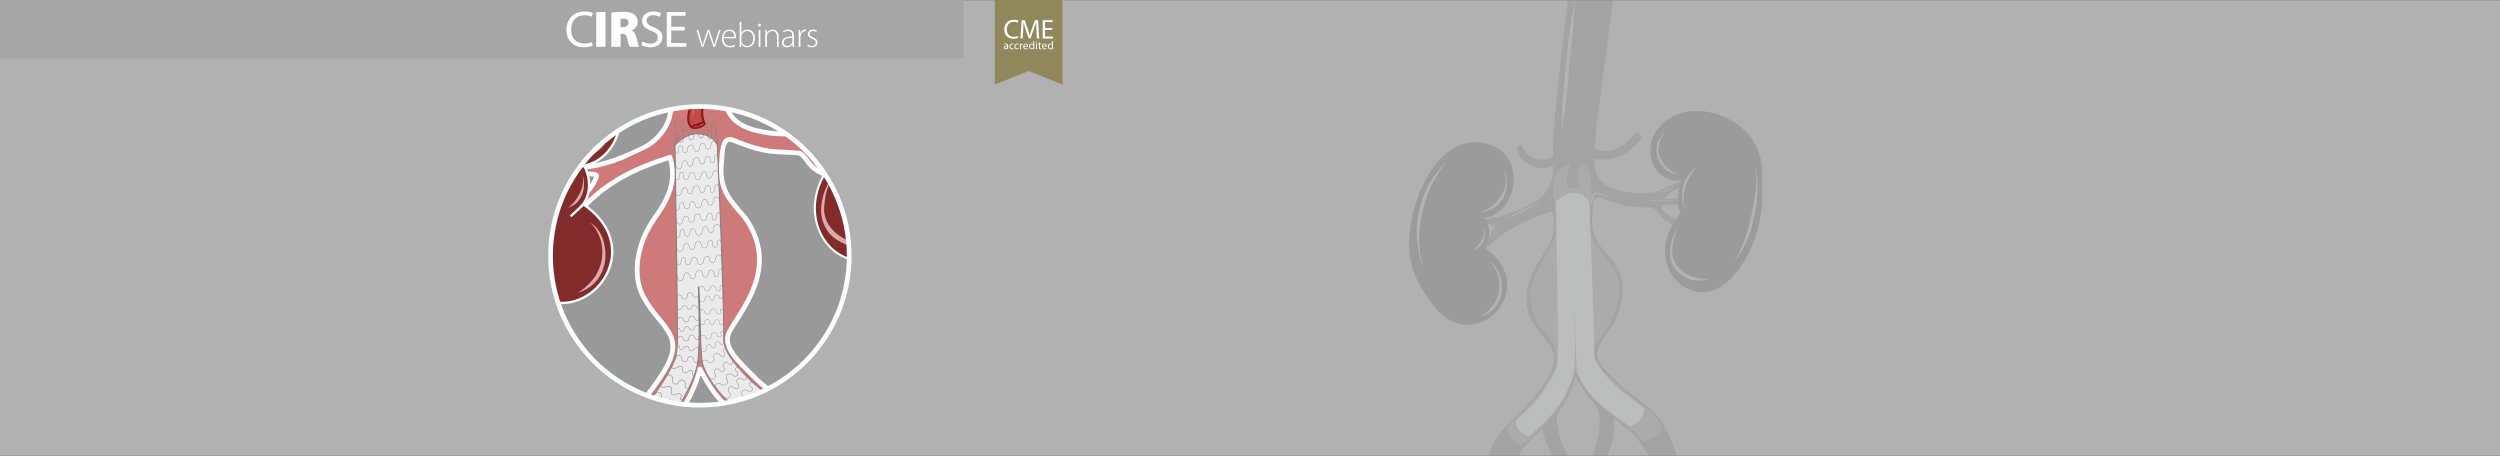 <?xml version="1.0" encoding="UTF-8"?> <svg xmlns="http://www.w3.org/2000/svg" xmlns:xlink="http://www.w3.org/1999/xlink" id="Ebene_1" data-name="Ebene 1" width="1920" height="350" viewBox="0 0 1920 350"><rect x="0" y="0" width="1920" height="350" fill="#333333" stroke="none"/><defs><style> .cls-1 { clip-path: url(#clippath-6); } .cls-2 { clip-path: url(#clippath-7); } .cls-3 { stroke-width: .26px; } .cls-3, .cls-4, .cls-5, .cls-6, .cls-7, .cls-8, .cls-9, .cls-10, .cls-11, .cls-12, .cls-13, .cls-14, .cls-15, .cls-16, .cls-17, .cls-18, .cls-19, .cls-20, .cls-21, .cls-22, .cls-23, .cls-24, .cls-25, .cls-26, .cls-27, .cls-28, .cls-29, .cls-30, .cls-31, .cls-32, .cls-33, .cls-34, .cls-35, .cls-36, .cls-37 { fill: none; } .cls-3, .cls-4, .cls-5, .cls-6, .cls-7, .cls-8, .cls-9, .cls-10, .cls-11, .cls-12, .cls-13, .cls-14, .cls-15, .cls-16, .cls-18, .cls-19, .cls-20, .cls-22, .cls-23, .cls-24, .cls-25, .cls-26, .cls-27, .cls-28, .cls-29, .cls-30, .cls-31, .cls-32, .cls-34, .cls-37 { stroke-miterlimit: 10; } .cls-3, .cls-5, .cls-6, .cls-7, .cls-8, .cls-10, .cls-11, .cls-12, .cls-13, .cls-14, .cls-15, .cls-16, .cls-19, .cls-20, .cls-22, .cls-24, .cls-25, .cls-26, .cls-27, .cls-30, .cls-31, .cls-32, .cls-34 { stroke: gray; } .cls-4 { stroke: #ebebeb; stroke-width: .4px; } .cls-5 { stroke-width: .35px; } .cls-38 { clip-path: url(#clippath-4); } .cls-39 { fill: #cc7a7a; } .cls-6 { stroke-width: .26px; } .cls-7 { stroke-width: .41px; } .cls-40 { fill: #b8b8b8; } .cls-8 { stroke-width: .33px; } .cls-41 { fill: #b1b1b1; } .cls-9 { stroke-width: .87px; } .cls-9, .cls-28, .cls-29, .cls-35 { stroke: #8f1714; } .cls-10 { stroke-width: .33px; } .cls-42 { fill: #7d7d7d; } .cls-11 { stroke-width: .36px; } .cls-12 { stroke-width: .37px; } .cls-43 { clip-path: url(#clippath-9); } .cls-44 { fill: #822b2b; } .cls-13 { stroke-width: .34px; } .cls-45 { fill: #5e5e5e; } .cls-14 { stroke-width: .81px; } .cls-46 { fill: #a6a6a6; } .cls-15 { stroke-width: .3px; } .cls-16 { stroke-width: .34px; } .cls-47 { fill: #dbabab; } .cls-48 { fill: #cf7a7a; } .cls-18 { stroke-width: 1.82px; } .cls-18, .cls-28, .cls-29, .cls-33, .cls-35, .cls-36 { stroke-linecap: round; } .cls-18, .cls-33, .cls-36, .cls-37 { stroke: #fdfefe; } .cls-49 { fill: #dee0e0; } .cls-50 { clip-path: url(#clippath-1); } .cls-51 { opacity: .26; } .cls-19 { stroke-width: .32px; } .cls-20 { stroke-width: .3px; } .cls-21 { stroke: #fcffff; stroke-width: 3.62px; } .cls-22 { stroke-width: .36px; } .cls-23 { stroke: #b8b8b8; stroke-width: .42px; } .cls-52 { clip-path: url(#clippath-5); } .cls-53 { clip-path: url(#clippath-8); } .cls-24 { stroke-width: .41px; } .cls-54 { clip-path: url(#clippath-3); } .cls-25 { stroke-width: .32px; } .cls-26 { stroke-width: .34px; } .cls-27 { stroke-width: .34px; } .cls-28 { stroke-width: 1.4px; } .cls-29, .cls-35, .cls-37 { stroke-width: 1.62px; } .cls-30 { stroke-width: .3px; } .cls-55 { fill: #999; } .cls-31 { stroke-width: .28px; } .cls-32 { stroke-width: .31px; } .cls-56 { fill: #c24a47; } .cls-33 { stroke-width: 3.65px; } .cls-33, .cls-35, .cls-36 { stroke-linejoin: round; } .cls-57 { fill: #ebebeb; } .cls-34 { stroke-width: .41px; } .cls-58 { clip-path: url(#clippath-2); } .cls-59 { fill: #90875d; } .cls-36 { stroke-width: 2.54px; } .cls-60 { clip-path: url(#clippath); } .cls-61 { fill: #fdfefe; } </style><clipPath id="clippath"><rect class="cls-17" width="1920" height="350.09"></rect></clipPath><clipPath id="clippath-1"><rect class="cls-17" y=".09" width="1920" height="350"></rect></clipPath><clipPath id="clippath-2"><rect class="cls-17" x="1065.21" y="-30.04" width="305.16" height="424.89"></rect></clipPath><clipPath id="clippath-3"><rect class="cls-17" x="1082.21" y="-15.04" width="271.16" height="408.89"></rect></clipPath><clipPath id="clippath-4"><rect class="cls-17" x="1082.21" y="-15.04" width="271.16" height="408.89"></rect></clipPath><clipPath id="clippath-5"><rect class="cls-17" width="1920" height="350.09"></rect></clipPath><clipPath id="clippath-6"><path class="cls-17" d="M422.81,196.5c0,63.34,51.35,114.69,114.69,114.69s114.69-51.35,114.69-114.69-51.35-114.69-114.69-114.69-114.69,51.35-114.69,114.69"></path></clipPath><clipPath id="clippath-7"><rect class="cls-17" width="1920" height="350.09"></rect></clipPath><clipPath id="clippath-8"><rect class="cls-17" y="396" width="768" height="260"></rect></clipPath><clipPath id="clippath-9"><path class="cls-17" d="M51.27,539.25c0,44.72,36.26,80.98,80.98,80.98s80.98-36.26,80.98-80.98-36.26-80.98-80.98-80.98-80.98,36.26-80.98,80.98"></path></clipPath></defs><g class="cls-60"><rect class="cls-41" y=".09" width="1920" height="350"></rect><g class="cls-50"><g class="cls-51"><g class="cls-58"><path class="cls-42" d="M1195.69,324.55c2.04,15.18,8.24,24.76,8.24,24.76l-9.24,4.87s-10.3-15.32-10.54-29.62c-.27-15.37,25.36-58.76,25.36-58.76,0,0,25.33,38.02,29.13,53.5,3.26,13.29-3.52,29.36-5.19,33.54l-9.89-3.51s6.93-21.59,4.54-31.3c-2.75-11.19-17.99-32.96-17.99-32.96,0,0-15.93,28.13-14.4,39.49"></path><g class="cls-54"><path class="cls-42" d="M1193.82,324.46c1.88,13.94,8.42,24.44,8.42,24.44l-6.78,2.77s-9.45-14.07-9.68-27.21c-.24-14.11,24.14-54.82,24.14-54.82,0,0,24.12,35.78,27.61,49.99,2.99,12.2-3.23,26.96-4.77,30.81l-7.38-2.37s6.36-20.68,4.17-29.6c-2.53-10.28-19.93-36.25-19.93-36.25,0,0-17.2,31.82-15.79,42.24"></path><path class="cls-42" d="M1141.59,360.45c1.71-14.87,5.49-22.65,14.21-32.33,9.67-10.73,17.22-15.45,26.65-28.68,9.72-13.64,14.61-22.84,8.99-32.32-4.93-8.31-8.79-9.79-15.25-21.41-4.79-8.61-5.48-21.94.71-36.44,3.52-8.24,8.72-13.34,12.71-21.35,4.37-8.77,5.12-16.83,2.5-25.64-20.1,6.26-44.93,16.59-60.86,41.85-1.57-2.09-2.35-3.24-3.92-5.32,5.43-4.53,21.13-20.45,20.85-25.61-.09-1.65-11.46-.93-20.21.06.11-2.33-.09-2.89,1.05-5.04,11.54,1.63,26.26-2.11,37.25-7.04,7.87-3.52,13.23-5.46,18.15-10.55,11.95-12.34,7.51-22.43,8.31-41.48.99-23.27,10.34-102.5,12.71-118.46,1.52-8.85,29.15-6.44,34.35.88-1.4,15.54-12.34,90.76-14.27,111.42-1.03,11.06-2.18,23.84,1.07,30.92,3.92,8.51,12.26,12.35,26.61,14.05,4.84.57,14.89.7,19.81-1.01,8.18-2.86,16.21-7.96,23.36-10.64,1.31,1.79,1.05,2.64,2.37,4.44-7.24,1.36-20.22,9.4-19.89,11.2.4,2.18,13.68-1.16,23.71,1.62-.31,2.16.02,2.75-.29,4.91-8.88-1.7-25.25-1.49-26.01-.28-.88,1.39,1.65,5.53,9.5,9.81,6.16,3.36,11.86,4.4,16.2,5.95-.42.9-1.26,2.75-1.26,2.75,0,0-13.79-1.89-21.35-6.99-4.63-3.12-7.24-9.65-10.24-10-5.22-.62-13.89-.28-20.63-1.69-5.86-1.22-10.57-2.85-16.3-5.12-2.23-.88-4.45-2.11-6.27-.61-2.67,2.2-2.48,7.49-3.08,14.29-1.4,15.81,6.34,22.57,14.2,31.82,10.32,12.13,10.96,22.43,7.1,38.63-2.53,10.62-9.97,16.91-16.63,29.87-4.66,9.08,7.15,18.73,14.24,26.08,7.08,7.34,17.96,14.5,25.7,21.15,18.07,15.51,18.88,38.45,30.49,60.5-7.02,8.68-16.29,5.37-16.29,5.37,0,0-16.1-35.32-26.71-45.84-6.81-6.75-24.11-18.81-31.18-25.27-7.07-6.47-13.72-20.05-13.72-20.05,0,0-3.49,16.55-15.49,30.47-10.49,12.17-17.42,15.74-24.89,25.16-7.47,9.43-11.77,32.87-9,44.58-4.44,6.63-15.16,7.26-19.06,1.99-.4-10.01-.7-24.52,0-30.63"></path></g><path class="cls-40" d="M1144.5,184.57c2.79-3.36,4.77-7.3,5.78-11.55-1.83,4.47-3.41,7.63-5.78,11.55"></path><path class="cls-40" d="M1231.11,149.37c-9.24-5.17-9.04,3.45-9.68,10.12.55-2.06,1.16-4.1,1.74-6.14.35-1.22.67-2.48,1.47-3.49.3-.46,1.13-1.03,1.3-1.03,1.65-.58,6.3,1.89,9.65,3.1.41.17.83.33,1.24.5-1.92-.99-3.79-2.07-5.71-3.06"></path><path class="cls-40" d="M1274.3,153.81c-3,0-6.08-.48-9.04.17,2.28-.29,4.52.18,6.82.27,3.72.26,7.45-.06,11.18,0-2.97-.36-5.97-.34-8.96-.44"></path><path class="cls-40" d="M1278.94,145.98c-2.03.92-3.94,2.11-5.86,3.24,4.11-1.62,10.63-4.15,13.21-6.18-2.54,1.06-4.88,1.97-7.35,2.94"></path><path class="cls-40" d="M1209.02,2.31c-3.03,17.42-5.62,34.93-6.95,52.6-1.5,15.6-2.7,31.27-2.69,46.96,1.16-8.33,2.57-16.63,3.47-25,1.13-10.22,1.89-20.49,2.79-30.74,1.38-14.45,3.2-28.86,3.76-43.38.03-1.04.04-2.09.06-3.13-.14.9-.28,1.79-.42,2.68"></path><g class="cls-38"><path class="cls-40" d="M1182.06,155.2c-5,2.58-10.15,4.86-15.21,7.33-4.02,1.93-7.87,4.3-12.17,5.58,10.02-2.72,19.5-7.37,28.09-13.18,1.21-.83-.14,0-.7.27"></path><path class="cls-55" d="M1156.93,329.55c.23,1.73,2.41,6.35,4.79,8.53,2.73,2.5,6.75,4.28,7.32,3.77.22-.19,2.94-2.17,6.37-5.45,5.83-5.57,15.08-13.8,21.12-22.03,8.83-12.03,8.54-15.02,10.86-21.45.44-1.21,2.7-7.85,2.7-7.85,0,0,6.95,14.44,12.44,20.23,4.28,4.5,11.04,10.18,16.1,14.01,6.66,5.03,9.02,5.9,14.15,10.43,6.01,5.32,5.52,5.78,7.23,8.2,1.16,1.63,4.06,1.03,8.99-1.82,8.03-4.63,6.74-8.27,6.74-8.27,0,0-1.16-6.58-9.39-12.81-10.07-7.62-20.35-16.16-29.82-24.52-7.44-6.57-16.65-19.14-9.63-28.09,15.38-19.62,20.13-38.78,14.41-52.44-5.23-12.51-18.47-19.39-19.98-33.5-1-9.37,3.7-35.64-1.77-46.9-2.77-5.69-16.97-5.14-21.85,1.09-3.5,4.47-5.52,9.76-4.73,19.01.61,7.2,1.62,13.81,1.86,20.31.2,5.34-.18,11.12-2.43,16.17-5.33,11.94-11.7,18.61-15.99,33.07-3.37,11.36,2.15,28.36,8.89,34.98,8.33,8.18,13.7,21.21,5.55,35.09-4.94,8.42-9.19,14.24-15.9,21.33-7.24,7.66-10.49,9.64-18.03,18.92"></path><path class="cls-45" d="M1291.86,137.93c-7.27,2.31-15.53-1.47-19.99-7.65-5.55-7.7-5.78-18.57-1.46-27.01,4.32-8.45,12.74-14.43,21.92-16.81,9.18-2.38,19.04-1.37,28,1.76,12.33,4.32,23.46,13.01,28.89,24.89,3.65,7.99,4.59,16.93,4.82,25.71.68,26.21-5.32,53.83-22.95,73.24-4.63,5.1-10.2,9.65-16.83,11.5-9.2,2.57-19.56-.65-26.29-7.43-6.73-6.78-9.87-16.71-9.12-26.23.74-9.52,5.16-18.57,11.56-25.65l3.81,7.68c-4.21-6.52-6.16-14.46-5.46-22.19.7-7.73,4.05-15.19,9.36-20.85"></path><path class="cls-45" d="M1140.35,190.52c45.41,30.9-10.09,88.43-41.96,40.68-5.86-7.91-11.27-16.93-13.94-26.4-10.94-36.59,19.25-116.39,66.91-90.48,21.38,15.85,10.25,55.94-18.34,53.32l7.9-.05c2.73,5.19,3.45,11.41,2,17.09-1.45,5.68-5.71,8.55-10.27,12.94l7.69-7.1Z"></path></g><path class="cls-40" d="M1157.17,137.35c-.56-3.44-1.55-6.84-3.04-9.99.12.35.26.75.37,1.08.97,3.17,1.7,6.95,1.85,9.35.79,9.46-7.63,21.8-19.64,24.96,13.51-.13,22.24-12.52,20.46-25.4"></path><path class="cls-40" d="M1100.79,135.99c-4.18,5.99-7.13,12.6-9.06,19.48-3.51,10.8-4.52,22.23-2.95,33.35,1.12,5.89,1.65,12.2,5.13,17.34-2.99-5.24-3.04-10.82-3.79-16.82-.77-9.45.27-19.26,3.12-29.52,1.85-7.24,3.79-13.26,7.54-20.21,2.77-5.19,5.9-10.14,9.67-14.69.24-.28.48-.55.72-.82-4,3.51-7.35,7.64-10.38,11.9"></path><path class="cls-40" d="M1302.31,129c.36-.47.72-.94,1.09-1.4-2.16,1.76-4.36,3.53-5.96,5.84-3.81,5.1-6.23,11.36-5.69,17.79.23,3.36.66,7.16,3.39,9.48-1.6-2.11-2.07-3.78-2.23-6.14-.12-2.14-.09-5.2.58-8.1,1.27-5.02,4.33-11.96,8.83-17.47"></path><path class="cls-40" d="M1309.6,214.2c-3.72-.31-7.01-.59-10.49-1.91-6.04-2.67-10.41-6.05-13.2-11.62-.29-.61-.53-1.24-.74-1.87-.53-1.82-.65-2.52-.81-3.47-.04-.26-.07-.53-.09-.8-.08-3.12.49-7.36,1.18-10.49.77-3.47,2.14-6.78,3.56-9.98-2.99,4.54-5.28,9.55-6.06,14.97-1.18,5.86-.12,12.25,3.29,17.2,1.67,2.57,4.06,4.52,6.7,6.04,2.74,1.62,5.79,2.94,9,3.16,3.56.16,7.17-.21,10.59-1.2-.98.07-1.96.02-2.94-.03"></path><path class="cls-40" d="M1283.64,131.26c-1.79-1.06-3.44-2.68-4.96-4.49-1.01-1.22-3.19-4.29-3.96-6.56-2.02-4.97-1.34-10.48,3.59-18.45.2-.37.83-1.31.23-.57-2.33,2.76-4.74,5.64-5.72,9.2-1.83,6.49.16,13.83,4.98,18.54,1.66,1.7,3.65,3.2,5.94,3.92,1.76.54,3.63.5,5.46.4-1.92-.46-3.86-.96-5.56-1.99"></path><path class="cls-40" d="M1349.63,136.72c-.36-3.03-1.1-6-1.7-8.99.04.3.07.6.11.9.41,3.56.92,6.52.86,9.82-.11,4.08-.56,8.81-1.19,13.51-.71,4.31-1.73,8.57-2.51,12.87-1.3,6.74-3.94,16.29-7.34,23.91-1.76,4.58-3.42,8.69-5.99,12.96,2.78-3.4,4.98-7.18,6.98-11.08,4.54-8.27,7.29-17.42,8.84-26.7,1.74-8.94,2.7-18.1,1.94-27.2"></path><path class="cls-40" d="M1152.38,212.6c-1.03-3.76-4.19-9.94-8.25-10.89,1.22.54,2.17,1.68,2.84,2.59,1.4,1.99,2.07,3.37,2.9,5.42,1.13,2.98,1.4,4.29,1.7,7.71.06,1.41,0,2.83-.08,4.24-.19,2.39-.29,2.83-.94,4.9-.96,2.75-1.11,3.14-2.65,6.03-1.51,2.48-2.92,4-4.98,6.01-1.35,1.32-2.74,2.63-4.37,3.6-.56.34-1.15.63-1.75.88.19-.03.38-.06.57-.09,3-.5,5.57-2.3,7.97-4.07,3.81-3,6.14-7.42,7.53-12.4.98-4.58.76-9.43-.49-13.94"></path><path class="cls-40" d="M1140.03,173.76c-.05-.15-.1-.31-.14-.46.17,1.12.26,2.01.24,3.09-.24,4.45-1.82,7.98-5.14,12.41-.88,1.12-2.57,2.55-3.81,3.76,2.16-1.03,4.44-1.95,5.92-3.92,3.39-3.99,4.35-9.89,2.93-14.88"></path><path class="cls-49" d="M1195.06,155.03s1.4,86.05,1.5,114.65c.01,3.35-.17,9.76-1.36,13.08-2.13,5.97-8.86,16.81-12.93,21.95-3.86,4.88-18.17,18.63-18.17,18.63,0,0,.18,4.55,2.94,7.58,2.25,2.47,7.01,4.04,7.01,4.04,0,0,12.46-10.18,18.75-17.86,8.23-10.06,14.25-23.06,15.72-31.17,2.02-11.11.46-46.85.56-46.39,1.14,5.53.8,34.36,2.17,44.74.73,5.54,7.47,16.35,14.08,22.54,12.68,11.85,26.59,20.69,26.59,20.69,0,0,4.73-1.5,7.83-5.49,2.78-3.58,3.05-8.28,3.05-8.28,0,0-13.24-10.27-17.52-13.61-5.57-4.36-15.36-14.52-18.68-20.95-.62-1.2-2.29-4.09-2.29-7.76,0-29.49-3.88-116.42-3.88-116.42,0,0-2.52-6.97-12.66-6.76-7.2.15-12.69,6.79-12.69,6.79"></path><path class="cls-49" d="M1164.28,323.17c.83-.84,2.11-1.12,3.1-.53.99.59,1.21,2.15.41,2.99-.72.75-.69,2.08.05,2.81.74.73,2.07.73,2.81,0,.79-.78,2.22-.77,3,.01.78.79.79,2.21,0,3-.59.6-.48,1.74.21,2.22.39.26.85.28,1.32.12.38-.13.89-.56,1.08-.69"></path><path class="cls-49" d="M1173.65,314.03c.76-.97,2.03-1.36,3.08-.8,1.05.56,1.39,2.21.65,3.17-.66.86-.53,2.29.27,3.01.8.73,2.14.62,2.83-.21.73-.9,2.17-.99,3.02-.21.85.78.97,2.31.25,3.22-.55.69-.35,1.9.39,2.36.41.25.88.23,1.34.03.38-.17.85-.67,1.04-.82"></path><path class="cls-49" d="M1182.9,304.05c.62-1.03,1.78-1.56,2.85-1.13,1.06.43,1.58,2.01,1,3.03-.53.92-.24,2.3.62,2.92.85.62,2.12.37,2.68-.52.59-.96,1.95-1.22,2.86-.54.9.67,1.2,2.16.62,3.12-.44.74-.11,1.9.66,2.27.42.2.87.13,1.28-.12.34-.21.73-.76.89-.92"></path><path class="cls-49" d="M1209.24,243.61c.14.98-.33,1.98-1.24,2.34-.9.35-2.05-.31-2.21-1.26-.14-.86-1.04-1.53-1.9-1.42-.86.12-1.55,1-1.44,1.87.11.93-.62,1.87-1.55,1.99-.93.12-1.88-.61-2.01-1.54-.1-.71-.91-1.22-1.59-1-.37.12-.62.42-.76.82-.11.32-.08.88-.1,1.07"></path><path class="cls-49" d="M1189.4,294.16c.36-1.14,1.36-1.91,2.49-1.72,1.12.19,1.98,1.62,1.65,2.74-.3,1.01.29,2.29,1.25,2.71.96.42,2.13-.1,2.46-1.09.36-1.06,1.61-1.61,2.63-1.15,1.02.46,1.64,1.84,1.3,2.91-.26.81.32,1.88,1.14,2.07.45.1.86-.06,1.21-.4.28-.28.54-.89.65-1.09"></path><path class="cls-49" d="M1195.31,282.75c.09-1.05.81-1.93,1.81-2.04,1.01-.11,2.03.9,1.96,1.92-.06.92.7,1.86,1.62,1.99.91.13,1.82-.59,1.91-1.5.1-.98,1.07-1.74,2.05-1.6.98.14,1.78,1.16,1.7,2.14-.07.75.65,1.51,1.4,1.48.41-.02.74-.26.97-.62.19-.3.29-.88.35-1.07"></path><path class="cls-49" d="M1196.65,271.57c-.16-.97.29-1.93,1.18-2.23.9-.3,2.07.41,2.24,1.36.16.86,1.07,1.56,1.94,1.5.86-.07,1.53-.9,1.4-1.76-.14-.92.58-1.81,1.5-1.87.93-.06,1.9.71,2.05,1.62.11.7.94,1.25,1.62,1.07.37-.1.61-.38.74-.76.1-.31.06-.86.07-1.05"></path><path class="cls-49" d="M1196.65,260.25c-.16-.97.29-1.93,1.18-2.23.9-.3,2.07.41,2.24,1.36.16.86,1.07,1.56,1.94,1.5.86-.07,1.53-.9,1.4-1.76-.14-.92.58-1.81,1.5-1.87.93-.06,1.9.71,2.05,1.62.11.7.94,1.25,1.62,1.07.37-.1.61-.38.74-.76.1-.31.06-.86.07-1.05"></path><path class="cls-49" d="M1169.48,318.12c-.52.51-.84,1.02-.58,1.62.26.6.96.9,1.61.92.65.02,1.29-.16,1.93-.26.65-.1,1.36-.11,1.89.27.52.38.75,1.11.53,1.72-.35.98-.82,2.11-.1,2.9.72.79,2.04.93,2.92.32.65-.46,1.64-.31,2.14.31.49.62.4,1.62-.19,2.15-.31.28-.36.81-.09,1.13.26.32.73.42,1.09.11"></path><path class="cls-49" d="M1179.39,308.21c-.53.51-.85,1.02-.58,1.61.26.59.97.89,1.63.92.66.02,1.3-.16,1.95-.26.65-.1,1.38-.11,1.91.27.53.37.76,1.1.54,1.71-.36.98-.83,2.1-.1,2.89.73.78,2.07.93,2.95.32.66-.45,1.66-.31,2.16.31.5.62.41,1.62-.2,2.14-.32.27-.36.8-.09,1.13.27.32.74.41,1.11.1"></path><path class="cls-49" d="M1187.09,297.56c-.46.57-.72,1.11-.39,1.67.33.56,1.07.77,1.73.71.66-.05,1.27-.32,1.91-.49.64-.18,1.35-.28,1.93.04.56.31.89,1,.74,1.64-.24,1.01-.57,2.19.25,2.88.82.69,2.16.67,2.97-.04.6-.53,1.61-.51,2.18.05.57.56.6,1.56.06,2.15-.28.31-.26.84.04,1.13.3.29.79.32,1.11-.03"></path><path class="cls-49" d="M1196.53,252.3c.03.59.17,1.05.67,1.23.5.18,1.05-.06,1.41-.42.36-.36.58-.84.87-1.26.28-.43.66-.85,1.17-.94.5-.09,1.07.18,1.32.64.41.75.84,1.64,1.69,1.66.86.02,1.64-.67,1.74-1.51.07-.63.69-1.12,1.32-1.07.63.06,1.19.66,1.19,1.3,0,.33.3.65.63.68.33.03.64-.19.65-.58"></path><path class="cls-49" d="M1193.44,286.87c-.3.6-.41,1.13,0,1.53.42.4,1.13.41,1.71.21.58-.2,1.08-.57,1.62-.87.54-.3,1.17-.55,1.75-.42.57.13,1.02.66,1.02,1.24,0,.93-.05,2.02.84,2.43.89.41,2.1.07,2.67-.73.43-.6,1.35-.82,1.98-.47.63.35.87,1.2.52,1.84-.19.33-.06.79.28.96.34.18.78.1,1-.28"></path><path class="cls-49" d="M1209.21,277.56c.13-.59.12-1.07-.33-1.35-.45-.27-1.07-.14-1.53.15-.46.29-.82.72-1.22,1.08-.4.37-.89.72-1.43.71-.53,0-1.02-.38-1.15-.89-.2-.82-.38-1.79-1.24-1.97-.85-.18-1.84.35-2.17,1.16-.24.61-1,.98-1.62.8-.62-.18-1.01-.89-.83-1.52.09-.33-.12-.7-.45-.79-.33-.09-.69.07-.81.45"></path><path class="cls-49" d="M1209.49,263.93c-.03-.6-.17-1.07-.67-1.21-.51-.15-1.07.14-1.44.54-.37.4-.6.91-.9,1.37-.29.46-.68.92-1.2,1.06-.51.14-1.09-.1-1.34-.56-.41-.74-.84-1.63-1.71-1.58-.87.05-1.68.81-1.78,1.69-.08.65-.71,1.21-1.36,1.2-.65-.01-1.21-.59-1.2-1.24,0-.34-.3-.65-.64-.65-.34,0-.65.25-.66.64"></path><path class="cls-49" d="M1252.09,327.41c-.91-.53-1.67-1.47-1.59-2.52.08-1.04,1.33-1.93,2.22-1.39.96.59,2.35.3,3-.61.65-.92.47-2.32-.4-3.04-.83-.69-.99-2.05-.34-2.91.65-.86,2.01-1.08,2.89-.47.75.52,1.94.19,2.32-.65s-.17-1.94-1.05-2.16c-.57-.14-.99-.72-.96-1.31.04-.59.53-1.11,1.11-1.18"></path><path class="cls-49" d="M1241.08,319.92c-.85-.67-1.5-1.75-1.26-2.8.24-1.05,1.66-1.76,2.5-1.07.9.74,2.37.67,3.18-.16.81-.83.83-2.29.05-3.15-.75-.83-.71-2.24.09-3.01.8-.77,2.23-.79,3.05-.03.7.64,1.97.49,2.48-.3.51-.79.12-2-.76-2.36-.57-.23-.92-.89-.79-1.48.13-.59.72-1.04,1.33-1.02"></path><path class="cls-49" d="M1231.02,312.21c-.85-.67-1.5-1.75-1.26-2.8.24-1.05,1.66-1.76,2.5-1.07.9.74,2.37.67,3.19-.16.81-.83.83-2.29.05-3.15-.75-.83-.71-2.24.09-3.01.8-.77,2.23-.79,3.05-.03.7.64,1.97.49,2.48-.3.51-.79.12-2-.76-2.36-.57-.23-.92-.89-.79-1.48.13-.59.72-1.04,1.33-1.03"></path><path class="cls-49" d="M1220.49,301.45c-.81-.79-1.35-1.95-.97-2.93.38-.99,1.96-1.45,2.75-.64.85.87,2.41,1.03,3.36.35.95-.68,1.16-2.1.44-3.06-.69-.93-.47-2.29.47-2.92.93-.63,2.43-.42,3.2.46.65.74,2,.79,2.64.1.64-.69.38-1.93-.5-2.42-.56-.31-.85-1.01-.64-1.56.21-.55.88-.9,1.52-.79"></path><path class="cls-49" d="M1212.17,287.08c-.6-.86-.9-2-.39-2.83.51-.83,2.03-.98,2.62-.11.63.93,2.02,1.34,3,.89.98-.46,1.41-1.71.92-2.71-.47-.96-.04-2.16.92-2.57.96-.41,2.29.04,2.84.96.47.78,1.7,1.06,2.39.54.69-.52.67-1.69-.05-2.28-.46-.38-.61-1.06-.33-1.53.28-.47.96-.67,1.52-.46"></path><path class="cls-49" d="M1210.56,271.31c-.26-.85-.19-1.85.44-2.39.64-.54,1.9-.27,2.14.58.26.92,1.27,1.61,2.18,1.49.91-.12,1.59-1.02,1.46-1.95-.12-.89.54-1.76,1.43-1.85.88-.09,1.83.62,2.03,1.51.17.75,1.08,1.29,1.78,1.05.7-.24.99-1.19.57-1.86-.27-.43-.2-1.01.15-1.32.35-.31.95-.3,1.34.02"></path><path class="cls-49" d="M1209.73,255.58c-.1-.88.15-1.85.88-2.27.72-.41,1.92.08,1.99.97.08.95.95,1.81,1.87,1.87.92.06,1.75-.71,1.8-1.65.04-.9.86-1.63,1.74-1.55.88.08,1.69.95,1.72,1.86.03.77.83,1.47,1.55,1.36.73-.11,1.2-.99.91-1.72-.19-.47-.01-1.03.39-1.27.4-.24.99-.12,1.32.27"></path><path class="cls-49" d="M1209.57,241.74c-.1-.88.15-1.85.88-2.27.72-.41,1.92.08,1.99.97.08.95.95,1.81,1.87,1.87.92.06,1.75-.71,1.8-1.65.04-.9.86-1.63,1.74-1.55.88.08,1.69.95,1.72,1.86.03.77.83,1.47,1.55,1.36.73-.11,1.2-.99.91-1.72-.19-.47-.01-1.03.39-1.27.4-.24.99-.12,1.32.27"></path><path class="cls-49" d="M1244.94,322.61c.79.98,2.51.96,3.28-.04.76-1,.8-2.35-.35-2.85-.81-.35-1.04-2.07-.52-2.78.79-1.08,1.8-.92,2.41-.56.76.43,1.43.83,2.24.49.86-.36,1.36-1.77.62-2.29-.93-.65-1.73-2.16-1.11-3.11.83-1.27,2-1.05,2.92-.39.65.46,1.68.22,2.05-.48.38-.7,0-1.69-.74-2.29"></path><path class="cls-49" d="M1235.03,315.06c.79.98,2.51.96,3.28-.04.76-1,.8-2.35-.35-2.85-.81-.35-1.04-2.07-.52-2.78.79-1.08,1.8-.91,2.41-.57.76.43,1.43.83,2.24.49.86-.36,1.36-1.77.62-2.29-.93-.65-1.73-2.16-1.11-3.11.83-1.27,2-1.05,2.92-.39.65.46,1.68.22,2.05-.48.38-.7,0-1.69-.74-2.29"></path><path class="cls-49" d="M1224.04,305.47c.66,1.12,2.43,1.35,3.36.45.93-.9,1.17-2.27.06-2.95-.78-.48-.76-2.26-.12-2.9.97-.98,1.98-.66,2.55-.21.72.55,1.34,1.06,2.22.83.94-.24,1.66-1.59.98-2.23-.86-.8-1.45-2.45-.68-3.32,1.04-1.16,2.2-.76,3.06.04.59.57,1.69.48,2.18-.18.49-.66.25-1.72-.42-2.44"></path><path class="cls-49" d="M1215.47,293.87c.43,1.13,1.99,1.59,2.96.87.97-.72,1.4-1.97.5-2.75-.62-.55-.35-2.21.32-2.73,1.02-.79,1.88-.35,2.33.14.56.62,1.05,1.17,1.88,1.08.88-.1,1.74-1.27,1.22-1.96-.65-.86-.94-2.48-.11-3.2,1.11-.95,2.1-.42,2.74.45.45.61,1.45.67,1.99.12.54-.55.48-1.57,0-2.33"></path><path class="cls-49" d="M1210.79,277.02c.01.99,1.07,1.75,2.01,1.43.94-.31,1.61-1.18,1.14-2.02-.33-.59.35-1.81,1-2.04,1-.35,1.53.21,1.73.7.26.62.47,1.18,1.13,1.32.69.15,1.67-.54,1.47-1.21-.26-.84-.02-2.17.81-2.51,1.11-.46,1.71.21,1.96,1.05.18.59.92.89,1.48.6.56-.29.8-1.1.64-1.82"></path><path class="cls-49" d="M1209.77,246.88c-.2.97.67,1.93,1.65,1.83.98-.1,1.82-.8,1.55-1.72-.19-.64.73-1.69,1.42-1.78,1.05-.13,1.45.53,1.54,1.06.12.66.21,1.25.82,1.53.65.29,1.75-.17,1.7-.87-.07-.87.45-2.13,1.33-2.28,1.18-.21,1.63.57,1.69,1.45.04.61.7,1.07,1.31.91.61-.16,1.02-.9,1.02-1.64"></path><path class="cls-49" d="M1209.66,260.23c-.33.95.42,2.07,1.43,2.12,1.01.05,1.95-.54,1.79-1.51-.11-.68.96-1.61,1.67-1.59,1.08.03,1.4.76,1.42,1.32.03.69.05,1.31.63,1.68.62.4,1.79.09,1.83-.63.04-.9.73-2.1,1.64-2.12,1.22-.03,1.57.83,1.52,1.73-.04.63.57,1.19,1.21,1.12.64-.07,1.15-.76,1.24-1.51"></path><path class="cls-49" d="M1196.41,233.05c-.23,1.48.66,2.89,1.77,3.09,1.11.2,2.24-1.06,2.21-2.46-.03-1.17.79-2.29,1.73-2.34.94-.06,1.85.94,1.91,2.11.06,1.19,1.31,1.89,2.18,1.4.88-.49,1.13-1.6,1.27-2.79.14-1.19.98-1.86,1.8-2.02,1.29-.26,1.86.53,2.09,1.49.23.99.58,2.67,1.82,2.57.63-.05,1.54-.51,1.65-1.64.16-1.68.79-2.82,1.91-2.76,1.12.06,1.96,1.31,1.72,2.95-.12.87.76,1.3,1.44,1.06.76-.27,1.19-1.33,1.08-2.2-.11-.87.42-1.78,1.03-2.25.6-.47,1.64.02,1.18.88"></path><path class="cls-49" d="M1223.3,223.88c.28-1.47-.55-2.91-1.66-3.16-1.11-.24-2.28.98-2.3,2.37,0,1.18-.87,2.26-1.82,2.28-.95.03-1.82-1.01-1.83-2.19-.02-1.19-.93-1.98-2.13-1.48-.93.39-1.19,1.41-1.37,2.58-.19,1.19-.99,2-1.88,2.11-1.31.17-1.69-1.07-1.88-2.04-.19-1-.48-2.19-1.88-2.16-.64.01-1.72.61-1.87,1.74-.23,1.67-.56,2.42-1.85,2.54-1.12.1-1.75-.76-1.46-2.38.16-.86-.36-1.94-1.56-1.74-.79.13-1.24,1.28-1.16,2.16.08.88-.18,2.02-1.11,2.21-.75.15-1.13-.14-1.31-1.24"></path><path class="cls-49" d="M1222.26,205.4c.17-1.49-.76-2.86-1.86-3.02-1.1-.16-2.17,1.14-2.08,2.54.08,1.17-.69,2.31-1.62,2.41-.93.09-1.86-.87-1.96-2.04-.11-1.19-1.36-1.84-2.2-1.32-.84.52-1.05,1.65-1.15,2.83-.09,1.2-.9,1.89-1.7,2.09-1.26.31-1.86-.46-2.11-1.41-.26-.98-.67-2.65-1.89-2.5-.62.07-1.5.57-1.56,1.7-.1,1.69-.67,2.85-1.78,2.84-1.11-.01-1.97-1.24-1.8-2.88.09-.87-.79-1.27-1.46-1-.73.29-1.12,1.37-.98,2.23.14.87-.35,1.8-.93,2.28-.58.49-1.61.04-1.2-.83"></path><path class="cls-49" d="M1196.13,215.57c-.22,1.48.65,2.89,1.75,3.09,1.1.2,2.21-1.06,2.17-2.46-.03-1.18.78-2.29,1.71-2.35s1.82.94,1.89,2.12c.06,1.19.99,1.94,2.15,1.4.9-.42,1.12-1.45,1.25-2.63.14-1.2.9-2.03,1.77-2.18,1.28-.22,1.7,1,1.92,1.97.23.99.55,2.17,1.93,2.09.63-.04,1.67-.67,1.78-1.81.16-1.68.46-2.43,1.73-2.6,1.1-.15,1.75.69,1.52,2.33-.12.87.43,1.93,1.6,1.68.77-.16,1.17-1.33,1.06-2.2-.11-.88.11-2.03,1.01-2.25.73-.18,1.12.09,1.33,1.19"></path><path class="cls-49" d="M1221.79,189.04c.17-1.49-.75-2.86-1.84-3.02-1.09-.16-2.14,1.14-2.06,2.54.08,1.17-.68,2.31-1.6,2.41-.92.09-1.83-.87-1.94-2.04-.1-1.19-1.34-1.84-2.18-1.32-.83.52-1.04,1.65-1.13,2.83-.09,1.2-.89,1.89-1.68,2.09-1.25.31-1.83-.46-2.09-1.41-.26-.98-.66-2.65-1.86-2.5-.61.07-1.48.57-1.54,1.71-.1,1.69-.66,2.85-1.76,2.84-1.1-.01-1.95-1.24-1.78-2.89.09-.87-.79-1.27-1.44-1-.72.29-1.11,1.37-.97,2.23.14.87-.34,1.79-.91,2.28-.57.49-1.6.04-1.18-.83"></path><path class="cls-49" d="M1195.97,199.21c-.22,1.48.65,2.89,1.73,3.09,1.08.2,2.18-1.06,2.15-2.46-.03-1.18.76-2.29,1.68-2.35.92-.06,1.8.94,1.86,2.12.06,1.19.98,1.94,2.13,1.4.89-.42,1.1-1.45,1.24-2.63.14-1.2.89-2.03,1.75-2.18,1.27-.22,1.68,1,1.9,1.97.23.99.54,2.17,1.91,2.09.62-.04,1.65-.67,1.75-1.81.16-1.68.46-2.43,1.71-2.6,1.09-.15,1.73.69,1.5,2.33-.12.87.42,1.93,1.58,1.68.76-.16,1.16-1.33,1.05-2.2-.11-.88.1-2.03,1-2.25.72-.18,1.11.09,1.32,1.19"></path><path class="cls-49" d="M1195.32,182.05c-.25,1.48.56,2.91,1.61,3.13,1.05.22,2.16-1.01,2.16-2.41,0-1.18.8-2.27,1.7-2.31.9-.04,1.74.98,1.77,2.16.03,1.19,1.2,1.92,2.05,1.45.84-.47,1.11-1.58,1.27-2.76.16-1.19.98-1.83,1.76-1.98,1.23-.23,1.76.57,1.95,1.54.19,1,.48,2.68,1.67,2.61.6-.04,1.48-.48,1.61-1.61.2-1.68.82-2.8,1.88-2.72,1.07.08,1.83,1.36,1.57,2.99-.14.87.69,1.32,1.34,1.09.72-.25,1.16-1.3,1.08-2.17-.09-.88.44-1.77,1.03-2.22.58-.45,1.76-.17,1.58.75"></path><path class="cls-49" d="M1221.11,173.48c.3-1.46-.46-2.93-1.5-3.19-1.05-.26-2.19.93-2.24,2.32-.04,1.18-.88,2.23-1.78,2.24-.9,0-1.7-1.05-1.69-2.22.01-1.19-.84-2-1.99-1.52-.89.37-1.16,1.38-1.36,2.55-.2,1.19-.99,1.97-1.84,2.07-1.25.14-1.58-1.1-1.74-2.08-.16-1-.4-2.2-1.74-2.2-.61,0-1.65.57-1.82,1.7-.26,1.67-.59,2.4-1.82,2.49-1.07.08-1.65-.79-1.33-2.41.17-.86-.3-1.95-1.44-1.77-.75.12-1.21,1.25-1.15,2.13.06.88-.22,2.02-1.1,2.18-.71.14-1.07-.16-1.21-1.26"></path><path class="cls-49" d="M1195.44,166.31c-.12,1.49.81,2.85,1.88,2.98,1.07.13,2.07-1.19,1.95-2.58-.1-1.17.61-2.33,1.5-2.44.89-.12,1.81.83,1.95,2,.13,1.19,1.36,1.81,2.16,1.27.8-.54.97-1.67,1.03-2.86.06-1.2.82-1.91,1.59-2.12,1.21-.34,1.8.42,2.08,1.36.28.98.71,2.63,1.89,2.46.6-.09,1.43-.6,1.47-1.74.05-1.69.58-2.86,1.65-2.87,1.07,0,1.94,1.19,1.82,2.84-.07.87.8,1.25,1.43.97.7-.31,1.05-1.39.89-2.26-.16-.87.29-1.8.83-2.3.54-.5,1.32-.18,1.32.61"></path><path class="cls-49" d="M1220.42,155.57c.18-1.48-.71-2.88-1.77-3.05-1.07-.18-2.11,1.11-2.03,2.51.06,1.17-.69,2.3-1.59,2.38-.9.08-1.79-.9-1.88-2.07-.09-1.19-1.01-1.92-2.11-1.35-.86.44-1.04,1.47-1.14,2.66-.1,1.2-.82,2.05-1.65,2.22-1.23.25-1.67-.96-1.91-1.92-.25-.99-.59-2.16-1.92-2.05-.6.05-1.59.71-1.67,1.85-.11,1.68-.39,2.44-1.61,2.64-1.06.17-1.71-.65-1.53-2.29.09-.87-.46-1.92-1.59-1.65-.74.18-1.1,1.35-.97,2.22.13.87.26,1.87-.6,2.11-.7.19-1.08-.07-1.32-1.16"></path><path class="cls-42" d="M1164.78,114.84c-.46-.46.01-1.68,1.06-2.72,1.05-1.04,2.27-1.52,2.72-1.06.46.46-.01,1.68-1.06,2.72-1.04,1.04-2.26,1.52-2.72,1.06"></path><path class="cls-42" d="M1255.64,101.93c.43-.6,1.98-.23,3.47.83,1.49,1.06,2.34,2.4,1.92,3-.43.6-1.98.23-3.47-.83-1.49-1.06-2.34-2.4-1.92-3.01"></path><path class="cls-42" d="M1214.71,99.74c-.25,6.17,4.4,12.01,10.09,14.59,5.69,2.58,12.98,1.93,18.51-.97,5.53-2.9,8.42-6.45,12.42-11.33,2.27,1.64,2.66,2.02,5.2,3.68-6.44,8.31-13.7,14.61-24.06,16.43-10.36,1.82-22.02-1.17-27.62-10.07-4.39,5.65-8.94,10.56-14.94,14.46-5.25,3.41-11.74,3.54-17.49,1.07-5.75-2.46-10.75-6.5-11.91-12.65,1.25-1.16,2.5-2.33,3.75-3.49,3.12,8.61,14.17,14.34,21.96,9.52,13.19-8.17,12.27-19.75,12.33-20.54"></path><path class="cls-42" d="M1187,126.44c-3.66.48-7.59-.76-10.62-2.4-1.86-1.02-3.95-1.63-5.58-3.02.88,1.02,2.06,1.72,3.11,2.54,1.72,1.38,3.63,2.51,5.73,3.21,3.22,1.16,6.74.43,9.85-.74.15-.06.3-.12.44-.18-.95.3-1.96.49-2.94.6"></path><path class="cls-42" d="M1217.49,114.91c-1.3-1.01-2.55-2.09-3.7-3.28-1.07-1.02-2-2.27-3.36-2.92-2.88-1.36-4.35,2.44-5.88,4.18-2.28,2.9-4.56,5.81-6.96,8.6,3.36-3.07,6.49-6.41,9.29-10,.06-.09.54-.63.98-.93-.06.03.25-.15.47-.23.38-.11.43-.12.61-.12,1.51.05,2.49,1.04,3.62,2.1,2.28,2.2,5,3.88,7.88,5.19.62.3,1.27.57,1.91.82-1.7-1.02-3.29-2.22-4.86-3.42"></path><path class="cls-42" d="M1253.66,109.88c-2.89,2.21-5.15,3.56-7.89,5.41-2.68,1.81-5.41,3.65-8.93,4.72,3.53-.42,6.99-1.67,9.98-3.6,2.86-1.93,5.23-4.47,7.68-6.86.39-.39.78-.77,1.17-1.16-.67.5-1.35.99-2.02,1.49"></path><path class="cls-42" d="M1204.86,144.32c.06-2.84,6.35-4.64,7.88-2.53,1.1,1.51-5.87,4.09-7.88,2.53"></path><path class="cls-42" d="M1207.37,143.3c-.07-.25.54-.65,1.38-.89.83-.24,1.57-.24,1.64.01s-.54.65-1.38.89c-.83.24-1.57.23-1.64-.02"></path><path class="cls-42" d="M1214.05,117.85c.97,1.82.53,6.93-.32,8.81-2.55,5.62-3.25,9.51-1.37,14.67l-7.68,2.69c-2.76-2.88-1.59-7.89-.34-11.89,1.25-4,1.91-10.29.68-14.3"></path><path class="cls-42" d="M1206.72,117.43c2.61,4.87.58,8.7-.42,14.63-.49,2.5-1.17,5.18-.52,7.7-.18-.95,0-1.74.1-2.6.38-2.14.57-2.71,1.14-4.83,1.56-4.98,3.3-10.81-.3-14.89"></path></g></g></g><rect class="cls-46" y=".09" width="740" height="45"></rect><g class="cls-52"><path class="cls-61" d="M525.9,20.58h-10.38v-8.44h10.97v-2.89h-14.42v26.7h15.01v-2.89h-11.57v-9.63h10.38v-2.85ZM492.55,34.64c1.43.95,4.24,1.7,6.81,1.7,6.3,0,9.35-3.57,9.35-7.68s-2.3-6.1-6.81-7.84c-3.68-1.43-5.31-2.65-5.31-5.15,0-1.82,1.39-4,5.03-4,2.42,0,4.2.79,5.07,1.27l.95-2.81c-1.19-.67-3.17-1.31-5.9-1.31-5.19,0-8.64,3.09-8.64,7.25,0,3.76,2.69,6.02,7.05,7.57,3.61,1.39,5.03,2.81,5.03,5.31,0,2.69-2.06,4.55-5.59,4.55-2.38,0-4.64-.79-6.18-1.74l-.87,2.89Z"></path><path class="cls-61" d="M476.6,14.52c.36-.08,1.07-.16,2.42-.16,2.38,0,3.68,1.15,3.68,3.13s-1.55,3.29-4.24,3.29h-1.86v-6.26ZM469.51,35.95h7.09v-10.02h1.15c2.22,0,3.21.67,3.92,3.84.75,3.33,1.47,5.39,1.86,6.18h7.29c-.52-1.03-1.39-4.91-2.18-7.65-.67-2.3-1.66-4-3.41-4.79v-.12c2.06-.79,4.56-3.13,4.56-6.46,0-2.57-.91-4.48-2.62-5.78-2.02-1.54-4.95-2.1-9.03-2.1-3.57,0-6.61.28-8.64.59v26.3ZM457.87,35.95h7.17V9.25h-7.17v26.7Z"></path><path class="cls-61" d="M454.53,32.35c-1.39.67-3.53,1.11-5.62,1.11-6.5,0-10.26-4.2-10.26-10.73,0-7.01,4.16-11.01,10.42-11.01,2.22,0,4.08.48,5.39,1.11l.83-2.81c-.91-.48-3.01-1.19-6.34-1.19-8.28,0-13.94,5.66-13.94,14.02s5.67,13.51,13.19,13.51c3.25,0,5.78-.63,7.05-1.27l-.71-2.73Z"></path><path class="cls-61" d="M620.08,35.45c.87.54,2.07.9,3.32.9,2.67,0,4.41-1.5,4.41-3.73,0-1.99-1.25-3.05-3.38-3.89-1.77-.74-2.69-1.31-2.69-2.67,0-1.2.87-2.26,2.53-2.26,1.31,0,2.15.46,2.61.79l.49-1.06c-.65-.46-1.69-.82-2.88-.82-2.53,0-4.03,1.63-4.03,3.54,0,1.58,1.17,2.75,3.32,3.57,1.88.76,2.75,1.52,2.75,2.97,0,1.36-.98,2.48-3.05,2.48-1.17,0-2.23-.46-2.94-.9l-.46,1.09ZM613.39,36.07h1.31v-7.21c0-.44.03-.87.11-1.25.35-2.1,1.63-3.65,3.43-3.65.24,0,.44,0,.63.03v-1.23c-.16-.03-.35-.05-.54-.05-1.77,0-3.13,1.28-3.7,2.94h-.08l-.05-2.64h-1.2c.08,1.28.11,2.61.11,3.92v9.14ZM608.5,31.88c0,.22-.03.52-.14.79-.44,1.28-1.69,2.61-3.86,2.61-1.36,0-2.61-.84-2.61-2.72,0-3.13,3.76-3.56,6.61-3.48v2.8ZM609.8,27.86c0-2.31-.73-5.14-4.52-5.14-1.17,0-2.64.33-3.84,1.11l.41.95c.95-.68,2.15-.98,3.29-.98,3.1-.03,3.35,2.56,3.35,3.84v.35c-5.33-.05-7.97,1.77-7.97,4.79,0,1.74,1.2,3.59,3.84,3.59,2.1,0,3.54-1.17,4.19-2.18h.06l.19,1.88h1.2c-.16-1.01-.19-2.07-.19-3.1v-5.12ZM587.7,36.07h1.31v-8.11c0-.41.08-.84.16-1.14.52-1.72,2.1-3.02,3.92-3.02,2.69,0,3.62,2.15,3.62,4.55v7.73h1.31v-7.84c0-4.9-3.32-5.52-4.57-5.52-2.12,0-3.78,1.17-4.49,2.64h-.05l-.08-2.34h-1.23c.08,1.03.11,1.93.11,3.13v9.93ZM583.29,20.4c.65,0,1.06-.52,1.06-1.12s-.44-1.14-1.03-1.14-1.06.54-1.06,1.14.41,1.12,1.01,1.12h.03ZM583.98,23.01h-1.31v13.06h1.31v-13.06ZM569.37,28.43c0-.46.08-.82.16-1.14.62-2.18,2.45-3.48,4.35-3.48,2.97,0,4.6,2.64,4.6,5.63,0,3.4-1.71,5.85-4.71,5.85-2.04,0-3.73-1.31-4.3-3.29-.08-.33-.11-.65-.11-.95v-2.61ZM568.06,33.03c0,.98-.03,2.12-.11,3.05h1.17l.11-2.34h.05c1.03,1.77,2.56,2.64,4.68,2.64,2.86,0,5.82-2.31,5.82-6.97,0-3.92-2.29-6.69-5.58-6.69-2.31,0-3.92,1.06-4.79,2.75h-.06v-8.73h-1.31v16.3ZM555.75,28.37c.24-2.01,1.47-4.57,4.35-4.57,3.16,0,3.92,2.75,3.89,4.57h-8.24ZM565.3,29.41c.05-.24.05-.44.05-.79,0-1.88-.82-5.9-5.09-5.9-3.37,0-5.88,2.72-5.88,7.07,0,3.84,2.34,6.56,6.09,6.56,2.29,0,3.62-.57,4.11-.84l-.33-1.01c-.74.35-1.72.74-3.62.74-2.69,0-4.98-1.66-4.98-5.82h9.63ZM534.89,23.01l4.03,13.06h1.14l2.58-7.24c.55-1.52,1.03-2.97,1.42-4.49h.05c.35,1.47.82,2.86,1.36,4.44l2.48,7.29h1.11l4.35-13.06h-1.33l-2.31,7.4c-.52,1.58-.92,2.88-1.2,4.11h-.05c-.33-1.23-.74-2.56-1.28-4.16l-2.5-7.35h-1.22l-2.61,7.43c-.52,1.5-.98,2.88-1.31,4.08h-.05c-.3-1.25-.68-2.56-1.11-4.08l-2.21-7.43h-1.33Z"></path><path class="cls-55" d="M537.5,311.19c63.34,0,114.69-51.35,114.69-114.69s-51.35-114.69-114.69-114.69-114.69,51.35-114.69,114.69,51.35,114.69,114.69,114.69"></path></g><g class="cls-1"><path class="cls-48" d="M449.73,375.17c2.19-19.09,7.04-29.08,18.24-41.5,12.42-13.78,22.11-19.84,34.21-36.81,12.48-17.52,18.76-29.32,11.54-41.49-6.33-10.67-11.28-12.57-19.58-27.48-6.15-11.06-7.03-28.17.91-46.77,4.51-10.57,11.19-17.12,16.31-27.41,5.61-11.26,6.58-21.6,3.21-32.92-25.8,8.03-57.68,21.3-78.13,53.73-2.01-2.68-3.02-4.15-5.03-6.83,6.98-5.82,27.12-26.26,26.76-32.88-.12-2.12-14.71-1.2-25.94.08.14-2.99-.11-3.71,1.34-6.47,14.81,2.1,33.7-2.71,47.82-9.04,10.11-4.52,16.98-7.01,23.3-13.54,15.34-15.84,9.63-28.79,10.67-53.24,1.27-29.88,13.28-131.58,16.32-152.07,1.95-11.36,37.42-8.27,44.1,1.13-1.8,19.95-15.84,116.5-18.32,143.03-1.33,14.2-2.8,30.61,1.38,39.69,5.03,10.92,15.74,15.85,34.16,18.03,6.22.74,19.12.9,25.43-1.3,10.5-3.66,20.81-10.22,29.99-13.65,1.69,2.3,1.35,3.39,3.04,5.7-9.29,1.75-25.95,12.06-25.53,14.38.51,2.79,17.56-1.49,30.43,2.08-.39,2.78.02,3.53-.37,6.31-11.4-2.19-32.41-1.91-33.39-.36-1.12,1.79,2.12,7.1,12.19,12.6,7.9,4.32,15.23,5.65,20.79,7.64-.54,1.15-1.62,3.53-1.62,3.53,0,0-17.7-2.42-27.4-8.97-5.94-4.01-9.29-12.38-13.15-12.84-6.7-.8-17.83-.36-26.49-2.17-7.53-1.57-13.56-3.66-20.92-6.57-2.87-1.14-5.71-2.71-8.05-.79-3.42,2.83-3.18,9.61-3.95,18.35-1.8,20.3,8.14,28.97,18.23,40.85,27.28,38.68-3.68,71.3-12.23,87.94-5.98,11.65,9.18,24.05,18.28,33.47,9.09,9.42,23.05,18.62,32.99,27.15,23.2,19.91,24.23,49.36,39.14,77.67-9.02,11.14-20.92,6.89-20.92,6.89,0,0-20.67-45.35-34.29-58.84-8.74-8.66-30.95-24.14-40.03-32.44-9.08-8.3-17.62-25.73-17.62-25.73,0,0-4.48,21.24-19.88,39.12-13.46,15.62-22.36,20.2-31.94,32.3-9.59,12.1-15.11,42.2-11.55,57.22-5.7,8.51-19.46,9.32-24.47,2.56-.51-12.85-.89-31.47,0-39.32"></path><path class="cls-33" d="M449.73,375.17c2.19-19.09,7.04-29.08,18.24-41.5,12.42-13.78,22.11-19.84,34.21-36.81,12.48-17.52,18.76-29.32,11.54-41.49-6.33-10.67-11.28-12.57-19.58-27.48-6.15-11.06-7.03-28.17.91-46.77,4.51-10.57,11.19-17.12,16.31-27.41,5.61-11.26,6.58-21.6,3.21-32.92-25.8,8.03-57.68,21.3-78.13,53.73-2.01-2.68-3.02-4.15-5.03-6.83,6.98-5.82,27.12-26.26,26.76-32.88-.12-2.12-14.71-1.2-25.94.08.14-2.99-.11-3.71,1.34-6.47,14.81,2.1,33.7-2.71,47.82-9.04,10.11-4.52,16.98-7.01,23.3-13.54,15.34-15.84,9.63-28.79,10.67-53.24,1.27-29.88,13.28-131.58,16.32-152.07,1.95-11.36,37.42-8.27,44.1,1.13-1.8,19.95-15.84,116.5-18.32,143.03-1.33,14.2-2.8,30.61,1.38,39.69,5.03,10.92,15.74,15.85,34.16,18.03,6.22.74,19.12.9,25.43-1.3,10.5-3.66,20.81-10.22,29.99-13.65,1.69,2.3,1.35,3.39,3.04,5.7-9.29,1.75-25.95,12.06-25.53,14.38.51,2.79,17.56-1.49,30.43,2.08-.39,2.78.02,3.53-.37,6.31-11.4-2.19-32.41-1.91-33.39-.36-1.12,1.79,2.12,7.1,12.19,12.6,7.9,4.32,15.23,5.65,20.79,7.64-.54,1.15-1.62,3.53-1.62,3.53,0,0-17.7-2.42-27.4-8.97-5.94-4.01-9.29-12.38-13.15-12.84-6.7-.8-17.83-.36-26.49-2.17-7.53-1.57-13.56-3.66-20.92-6.57-2.87-1.14-5.71-2.71-8.05-.79-3.42,2.83-3.18,9.61-3.95,18.35-1.8,20.3,8.14,28.97,18.23,40.85,27.28,38.68-3.68,71.3-12.23,87.94-5.98,11.65,9.18,24.05,18.28,33.47,9.09,9.42,23.05,18.62,32.99,27.15,23.2,19.91,24.23,49.36,39.14,77.67-9.02,11.14-20.92,6.89-20.92,6.89,0,0-20.67-45.35-34.29-58.84-8.74-8.66-30.95-24.14-40.03-32.44-9.08-8.3-17.62-25.73-17.62-25.73,0,0-4.48,21.24-19.88,39.12-13.46,15.62-22.36,20.2-31.94,32.3-9.59,12.1-15.11,42.2-11.55,57.22-5.7,8.51-19.46,9.32-24.47,2.56-.51-12.85-.89-31.47,0-39.32Z"></path><path class="cls-48" d="M501.68,111.69c-6.42,3.31-13.03,6.23-19.52,9.41-5.16,2.48-10.11,5.52-15.63,7.16,12.86-3.49,25.04-9.46,36.06-16.92,1.55-1.07-.18.01-.91.35"></path><path class="cls-48" d="M453.47,149.4c3.58-4.31,6.12-9.38,7.42-14.82-2.35,5.74-4.38,9.79-7.42,14.82"></path><path class="cls-48" d="M564.64,104.22c-11.86-6.63-11.6,4.43-12.43,13,.71-2.64,1.48-5.26,2.23-7.89.45-1.56.86-3.18,1.89-4.49.38-.58,1.45-1.32,1.66-1.32,2.11-.75,8.09,2.42,12.39,3.98.53.22,1.06.42,1.59.64-2.46-1.27-4.86-2.66-7.32-3.93"></path><path class="cls-48" d="M620.09,109.91c-3.85,0-7.81-.62-11.6.22,2.93-.38,5.8.24,8.75.34,4.78.33,9.57-.08,14.35,0-3.82-.46-7.67-.43-11.5-.56"></path><path class="cls-48" d="M626.04,99.86c-2.61,1.18-5.06,2.7-7.52,4.16,5.28-2.08,13.64-5.33,16.95-7.94-3.26,1.36-6.26,2.53-9.43,3.78"></path><path class="cls-44" d="M642.63,89.53c-9.33,2.96-19.93-1.88-25.65-9.82-7.12-9.88-7.43-23.84-1.88-34.68,5.55-10.84,16.35-18.52,28.14-21.58,11.79-3.05,24.44-1.76,35.94,2.26,15.83,5.54,30.12,16.7,37.09,31.95,4.69,10.25,5.9,21.74,6.18,33.01.87,33.65-6.83,69.1-29.47,94.02-5.94,6.54-13.09,12.38-21.6,14.77-11.81,3.3-25.12-.84-33.75-9.54s-12.67-21.46-11.71-33.68c.95-12.22,6.62-23.84,14.84-32.93l4.89,9.85c-5.4-8.37-7.91-18.57-7.01-28.49.9-9.92,5.2-19.5,12.02-26.76"></path><path class="cls-37" d="M642.63,89.53c-9.33,2.96-19.93-1.88-25.65-9.82-7.12-9.88-7.43-23.84-1.88-34.68,5.55-10.84,16.35-18.52,28.14-21.58,11.79-3.05,24.44-1.76,35.94,2.26,15.83,5.54,30.12,16.7,37.09,31.95,4.69,10.25,5.9,21.74,6.18,33.01.87,33.65-6.83,69.1-29.47,94.02-5.94,6.54-13.09,12.38-21.6,14.77-11.81,3.3-25.12-.84-33.75-9.54s-12.67-21.46-11.71-33.68c.95-12.22,6.62-23.84,14.84-32.93l4.89,9.85c-5.4-8.37-7.91-18.57-7.01-28.49.9-9.92,5.2-19.5,12.02-26.76"></path><path class="cls-44" d="M448.14,157.04c58.29,39.66-12.95,113.52-53.87,52.22-7.51-10.15-14.46-21.73-17.89-33.89-14.04-46.97,24.71-149.41,85.89-116.15,27.45,20.35,13.16,71.82-23.54,68.44l10.14-.06c3.5,6.67,4.43,14.64,2.57,21.94-1.86,7.3-7.33,10.98-13.18,16.61l9.87-9.11Z"></path><path class="cls-18" d="M448.14,157.04c58.29,39.66-12.95,113.52-53.87,52.22-7.51-10.15-14.46-21.73-17.89-33.89-14.04-46.97,24.71-149.41,85.89-116.15,27.45,20.35,13.16,71.82-23.54,68.44l10.14-.06c3.5,6.67,4.43,14.64,2.57,21.94-1.86,7.3-7.33,10.98-13.18,16.61l9.87-9.11Z"></path><path class="cls-47" d="M469.73,88.78c-.72-4.41-1.99-8.78-3.91-12.82.16.45.34.96.48,1.39,1.25,4.07,2.18,8.92,2.37,12,1.02,12.14-9.79,27.98-25.21,32.04,17.34-.16,28.55-16.07,26.26-32.61"></path><path class="cls-39" d="M656.05,78.06c.46-.6.93-1.2,1.39-1.8-2.77,2.26-5.6,4.53-7.65,7.49-4.89,6.54-8,14.58-7.3,22.84.3,4.31.85,9.19,4.35,12.17-2.05-2.71-2.66-4.85-2.87-7.88-.15-2.74-.12-6.67.75-10.4,1.63-6.45,5.55-15.35,11.33-22.42"></path><path class="cls-47" d="M665.4,187.44c-4.77-.39-9-.75-13.46-2.45-7.76-3.42-13.36-7.77-16.95-14.92-.37-.78-.68-1.59-.95-2.4-.69-2.34-.84-3.23-1.03-4.45-.05-.34-.08-.68-.11-1.02-.1-4,.63-9.45,1.51-13.47.99-4.45,2.74-8.7,4.57-12.81-3.84,5.83-6.78,12.27-7.78,19.22-1.51,7.52-.16,15.72,4.22,22.08,2.15,3.3,5.22,5.81,8.6,7.76,3.52,2.08,7.43,3.77,11.55,4.05,4.57.2,9.21-.27,13.6-1.54-1.26.08-2.52.02-3.77-.04"></path><path class="cls-39" d="M632.08,80.96c-2.3-1.37-4.42-3.44-6.36-5.76-1.29-1.56-4.1-5.5-5.09-8.42-2.59-6.37-1.72-13.46,4.61-23.68.25-.48,1.06-1.68.3-.73-2.99,3.55-6.09,7.24-7.34,11.81-2.36,8.33.21,17.75,6.39,23.8,2.13,2.18,4.69,4.11,7.63,5.04,2.26.7,4.66.65,7,.52-2.46-.59-4.95-1.23-7.14-2.56"></path><path class="cls-47" d="M463.58,185.38c-1.32-4.83-5.38-12.76-10.59-13.98,1.56.69,2.79,2.15,3.64,3.33,1.79,2.56,2.66,4.33,3.73,6.96,1.45,3.82,1.79,5.51,2.18,9.9.08,1.81,0,3.63-.11,5.44-.25,3.07-.38,3.64-1.2,6.3-1.24,3.53-1.42,4.02-3.4,7.75-1.94,3.18-3.75,5.14-6.39,7.71-1.73,1.7-3.51,3.38-5.61,4.62-.72.43-1.47.8-2.25,1.13.24-.04.49-.07.73-.11,3.85-.64,7.15-2.95,10.23-5.22,4.89-3.85,7.88-9.52,9.67-15.91,1.26-5.88.98-12.1-.63-17.89"></path><path class="cls-47" d="M447.72,135.52c-.06-.2-.12-.4-.18-.59.22,1.43.33,2.57.31,3.96-.31,5.71-2.33,10.25-6.6,15.94-1.13,1.44-3.3,3.27-4.89,4.82,2.77-1.32,5.7-2.51,7.61-5.04,4.36-5.12,5.59-12.7,3.77-19.1"></path><path class="cls-57" d="M518.37,111.48s1.8,110.46,1.92,147.18c.01,4.3-.22,12.53-1.75,16.8-2.74,7.66-11.38,21.57-16.6,28.17-4.96,6.27-23.32,23.92-23.32,23.92,0,0,.23,5.84,3.78,9.73,2.89,3.17,9,5.18,9,5.18,0,0,16-13.06,24.07-22.93,10.56-12.92,18.3-29.61,20.19-40.01,2.59-14.26.59-60.14.72-59.55,1.46,7.1,1.03,44.11,2.78,57.43.94,7.1,9.58,20.99,18.08,28.93,16.27,15.22,34.13,26.56,34.13,26.56,0,0,6.07-1.92,10.04-7.04,3.57-4.6,3.91-10.63,3.91-10.63,0,0-17-13.18-22.49-17.48-7.15-5.59-19.72-18.63-23.98-26.9-.79-1.53-2.94-5.25-2.94-9.96,0-37.86-4.98-149.45-4.98-149.45,0,0-3.23-8.94-16.25-8.68-9.25.19-16.29,8.72-16.29,8.72"></path><path class="cls-14" d="M518.37,111.48s1.8,110.46,1.92,147.18c.01,4.3-.22,12.53-1.75,16.8-2.74,7.66-11.38,21.57-16.6,28.17-4.96,6.27-23.32,23.92-23.32,23.92,0,0,.23,5.84,3.78,9.73,2.89,3.17,9,5.18,9,5.18,0,0,16-13.06,24.07-22.93,10.56-12.92,18.3-29.61,20.19-40.01,2.59-14.26.59-60.14.72-59.55,1.46,7.1,1.03,44.11,2.78,57.43.94,7.1,9.58,20.99,18.08,28.93,16.27,15.22,34.13,26.56,34.13,26.56,0,0,6.07-1.92,10.04-7.04,3.57-4.6,3.91-10.63,3.91-10.63,0,0-17-13.18-22.49-17.48-7.15-5.59-19.72-18.63-23.98-26.9-.79-1.53-2.94-5.25-2.94-9.96,0-37.86-4.98-149.45-4.98-149.45,0,0-3.23-8.94-16.25-8.68-9.25.19-16.29,8.72-16.29,8.72Z"></path><path class="cls-23" d="M490.88,315.58c.98-1.24,2.61-1.74,3.95-1.03,1.34.72,1.78,2.84.84,4.07-.85,1.1-.68,2.93.35,3.86,1.03.93,2.75.8,3.63-.27.94-1.15,2.78-1.28,3.88-.27,1.09,1,1.24,2.97.32,4.13-.71.89-.45,2.44.5,3.03.53.33,1.13.3,1.72.04.48-.21,1.09-.86,1.33-1.05"></path><path class="cls-24" d="M502.75,302.77c.79-1.32,2.29-2,3.65-1.45,1.37.55,2.04,2.59,1.28,3.9-.68,1.18-.3,2.95.79,3.75,1.1.8,2.72.48,3.44-.67.76-1.23,2.51-1.56,3.67-.7,1.16.86,1.54,2.77.79,4.01-.57.95-.14,2.44.84,2.91.54.26,1.11.17,1.65-.15.43-.26.94-.97,1.15-1.18"></path><path class="cls-27" d="M536.57,225.19c.18,1.26-.43,2.54-1.59,3-1.16.46-2.64-.39-2.83-1.62-.17-1.11-1.33-1.97-2.44-1.82-1.11.15-1.99,1.29-1.85,2.4.15,1.19-.79,2.4-1.98,2.55-1.19.15-2.41-.79-2.58-1.98-.13-.91-1.17-1.56-2.04-1.28-.48.15-.8.54-.97,1.05-.14.41-.1,1.13-.12,1.38"></path><path class="cls-7" d="M511.11,290.08c.46-1.46,1.75-2.45,3.19-2.21,1.44.24,2.54,2.08,2.11,3.51-.39,1.29.37,2.94,1.61,3.48,1.23.54,2.73-.13,3.16-1.4.46-1.36,2.06-2.07,3.38-1.48,1.31.59,2.1,2.36,1.66,3.73-.33,1.05.42,2.41,1.47,2.66.58.14,1.11-.08,1.55-.51.36-.35.69-1.15.84-1.4"></path><path class="cls-11" d="M518.69,275.42c.11-1.34,1.03-2.48,2.33-2.62,1.29-.14,2.61,1.15,2.52,2.46-.08,1.18.9,2.39,2.07,2.55,1.17.16,2.34-.75,2.45-1.93.13-1.26,1.38-2.23,2.63-2.05,1.25.18,2.29,1.49,2.18,2.75-.08.96.84,1.93,1.79,1.89.53-.02.94-.33,1.24-.8.24-.38.37-1.13.45-1.38"></path><path class="cls-26" d="M520.41,246.54c-.21-1.25.37-2.48,1.52-2.86,1.15-.39,2.65.53,2.88,1.75.2,1.1,1.38,2.01,2.49,1.92,1.11-.09,1.96-1.16,1.8-2.26-.18-1.18.74-2.32,1.93-2.4,1.19-.08,2.44.9,2.63,2.08.15.9,1.21,1.6,2.08,1.37.48-.13.79-.49.95-.98.13-.4.07-1.11.09-1.35M520.41,261.08c-.21-1.25.37-2.47,1.52-2.86,1.15-.39,2.65.53,2.88,1.75.2,1.1,1.38,2.01,2.49,1.92,1.11-.09,1.96-1.16,1.8-2.26-.18-1.18.74-2.32,1.93-2.4,1.19-.08,2.44.9,2.63,2.08.15.9,1.21,1.6,2.08,1.37.48-.13.79-.49.95-.98.13-.4.07-1.11.09-1.35"></path><path class="cls-34" d="M508.13,294.44c-.6.73-.92,1.43-.49,2.15.43.72,1.37.99,2.21.92.84-.07,1.64-.41,2.45-.63.82-.23,1.74-.35,2.48.05.73.4,1.14,1.29.95,2.1-.3,1.3-.73,2.81.32,3.7,1.05.89,2.78.86,3.81-.05.77-.68,2.07-.65,2.8.06.73.71.77,2,.08,2.76-.36.4-.34,1.08.05,1.45.39.37,1.01.41,1.43-.04M498.26,308.11c-.68.66-1.09,1.31-.75,2.07.34.76,1.24,1.14,2.09,1.18.85.03,1.67-.21,2.51-.33.84-.12,1.77-.14,2.45.35.67.48.98,1.42.69,2.2-.46,1.26-1.07,2.7-.13,3.71.94,1.01,2.65,1.19,3.79.41.84-.58,2.14-.4,2.77.4.64.8.52,2.07-.25,2.75-.41.35-.46,1.03-.12,1.44s.95.53,1.42.14"></path><path class="cls-25" d="M520.25,236.34c.04.75.22,1.35.86,1.57.64.23,1.34-.08,1.8-.54.46-.47.75-1.07,1.11-1.62.36-.55.84-1.09,1.5-1.21.64-.12,1.37.22,1.69.82.52.96,1.07,2.1,2.17,2.13,1.1.02,2.11-.86,2.23-1.94.09-.81.88-1.44,1.7-1.37.82.08,1.53.85,1.53,1.66,0,.43.38.84.81.87.43.03.82-.25.83-.74"></path><path class="cls-12" d="M516.28,280.72c-.38.77-.53,1.45,0,1.97.54.52,1.45.53,2.2.27.75-.26,1.39-.74,2.08-1.12s1.49-.71,2.25-.54c.74.17,1.31.85,1.31,1.59,0,1.2-.06,2.6,1.07,3.12,1.14.52,2.69.1,3.43-.94.55-.77,1.73-1.05,2.54-.6.81.44,1.12,1.55.66,2.36-.24.43-.07,1.01.36,1.24.43.23,1,.12,1.28-.37"></path><path class="cls-8" d="M591.58,332.76c-1.16-.68-2.14-1.89-2.04-3.23s1.71-2.48,2.85-1.78c1.23.75,3.02.39,3.85-.79s.6-2.98-.52-3.9c-1.07-.88-1.27-2.63-.44-3.74.83-1.1,2.57-1.39,3.71-.6.97.67,2.49.24,2.97-.83.48-1.07-.21-2.49-1.35-2.77-.73-.18-1.28-.93-1.23-1.68s.68-1.42,1.43-1.51M536.9,251.28c-.04-.77-.21-1.37-.86-1.56-.65-.19-1.37.18-1.84.7-.48.52-.78,1.16-1.15,1.75-.37.59-.87,1.19-1.53,1.36-.66.17-1.4-.13-1.72-.72-.52-.95-1.08-2.09-2.2-2.02-1.12.06-2.16,1.04-2.29,2.17-.1.84-.91,1.55-1.74,1.54-.83-.01-1.55-.76-1.54-1.6,0-.44-.38-.83-.82-.83-.44,0-.84.32-.85.82M536.53,268.77c.17-.75.15-1.38-.42-1.73-.58-.35-1.37-.18-1.96.19-.59.37-1.05.92-1.57,1.39-.52.47-1.15.92-1.84.91-.68,0-1.31-.49-1.47-1.14-.25-1.05-.49-2.29-1.59-2.53-1.1-.24-2.36.44-2.78,1.49-.31.78-1.28,1.26-2.08,1.03-.8-.23-1.3-1.14-1.07-1.95.12-.42-.15-.9-.57-1.02-.42-.12-.89.09-1.04.57"></path><path class="cls-13" d="M564.53,313.25c-1.09-.87-1.92-2.25-1.61-3.6.31-1.35,2.13-2.26,3.21-1.37,1.16.95,3.05.86,4.09-.21,1.04-1.06,1.07-2.94.06-4.04-.97-1.06-.91-2.87.11-3.87,1.03-.99,2.86-1.01,3.92-.04.89.83,2.53.63,3.19-.38.66-1.01.16-2.57-.97-3.03-.73-.29-1.18-1.14-1.01-1.89.16-.76.92-1.34,1.7-1.32M577.45,323.14c-1.09-.87-1.92-2.25-1.62-3.6s2.13-2.26,3.21-1.37c1.15.95,3.05.86,4.09-.21,1.04-1.07,1.07-2.94.06-4.04-.97-1.06-.91-2.87.11-3.87,1.03-.99,2.86-1.01,3.92-.04.89.83,2.53.63,3.19-.39.66-1.01.16-2.57-.97-3.03-.73-.29-1.18-1.14-1.01-1.89.16-.76.92-1.34,1.7-1.32"></path><path class="cls-5" d="M551.01,299.44c-1.04-1.02-1.73-2.5-1.24-3.76.49-1.26,2.52-1.86,3.53-.83,1.09,1.11,3.09,1.32,4.31.45,1.22-.87,1.49-2.7.57-3.93-.88-1.19-.6-2.94.6-3.75,1.2-.81,3.13-.53,4.11.59.83.95,2.57,1.01,3.39.13.82-.88.49-2.48-.64-3.11-.72-.4-1.09-1.3-.83-2.01.26-.71,1.13-1.16,1.95-1.01"></path><path class="cls-25" d="M540.34,280.98c-.78-1.1-1.16-2.57-.5-3.63.66-1.07,2.61-1.26,3.36-.15.81,1.2,2.59,1.73,3.85,1.14,1.26-.59,1.81-2.2,1.18-3.47-.6-1.23-.05-2.77,1.18-3.3,1.23-.53,2.94.05,3.65,1.23.6,1,2.17,1.36,3.07.7.89-.66.86-2.17-.06-2.93-.59-.49-.78-1.36-.42-1.96.36-.6,1.23-.86,1.95-.59"></path><path class="cls-31" d="M537,222.79c-.12-1.13.19-2.38,1.12-2.91.93-.53,2.46.11,2.56,1.24.11,1.22,1.22,2.33,2.4,2.4,1.18.07,2.25-.91,2.31-2.12.06-1.16,1.1-2.09,2.24-1.99,1.13.1,2.17,1.22,2.21,2.38.03.99,1.06,1.89,2,1.75.94-.14,1.53-1.27,1.16-2.21-.24-.6-.02-1.33.5-1.63s1.27-.15,1.69.34M537.2,240.55c-.12-1.13.19-2.38,1.12-2.91.93-.53,2.46.11,2.56,1.24.11,1.22,1.22,2.33,2.4,2.4,1.18.07,2.25-.91,2.31-2.12.06-1.16,1.1-2.09,2.24-1.99,1.13.1,2.17,1.22,2.21,2.38.03.99,1.06,1.89,2,1.75.94-.14,1.53-1.27,1.16-2.21-.24-.6-.02-1.33.5-1.63.52-.3,1.27-.15,1.69.34M538.26,260.75c-.33-1.09-.25-2.37.57-3.07.81-.69,2.44-.35,2.75.75.33,1.18,1.63,2.06,2.8,1.91,1.17-.15,2.04-1.31,1.88-2.51-.16-1.15.7-2.26,1.83-2.37,1.13-.11,2.35.8,2.61,1.94.22.97,1.39,1.66,2.29,1.35.9-.31,1.27-1.53.73-2.39-.35-.55-.26-1.3.19-1.7.45-.39,1.22-.38,1.72.03"></path><path class="cls-8" d="M569.68,316.91c1.01,1.26,3.22,1.24,4.2-.05.98-1.28,1.03-3.02-.45-3.67-1.04-.45-1.34-2.65-.67-3.57,1.02-1.39,2.31-1.17,3.09-.73.98.56,1.84,1.07,2.88.63,1.1-.46,1.75-2.27.8-2.94-1.19-.84-2.22-2.77-1.42-3.99,1.06-1.63,2.57-1.35,3.75-.5.83.59,2.15.28,2.64-.62.48-.9,0-2.17-.95-2.94M582.4,326.6c1.01,1.26,3.22,1.24,4.2-.05.98-1.28,1.03-3.02-.45-3.67-1.04-.45-1.34-2.66-.67-3.57,1.02-1.39,2.3-1.17,3.09-.73.98.56,1.84,1.07,2.88.63,1.1-.46,1.75-2.28.8-2.94-1.19-.84-2.22-2.77-1.42-3.99,1.06-1.63,2.57-1.34,3.75-.5.83.59,2.15.28,2.64-.62.48-.9,0-2.17-.95-2.94"></path><path class="cls-16" d="M555.57,304.6c.85,1.43,3.12,1.74,4.32.58,1.2-1.15,1.5-2.91.08-3.79-.99-.61-.98-2.9-.16-3.72,1.25-1.26,2.54-.85,3.28-.27.92.71,1.72,1.36,2.86,1.07,1.2-.3,2.13-2.05,1.25-2.87-1.1-1.03-1.86-3.14-.87-4.26,1.33-1.49,2.83-.98,3.92.06.76.73,2.17.61,2.8-.23.63-.84.32-2.2-.53-3.13"></path><path class="cls-19" d="M544.56,289.7c.55,1.45,2.55,2.04,3.8,1.12,1.25-.92,1.79-2.53.64-3.54-.8-.7-.45-2.84.41-3.5,1.32-1.01,2.41-.45,2.99.18.72.79,1.35,1.5,2.41,1.38,1.13-.12,2.23-1.63,1.56-2.52-.84-1.11-1.2-3.19-.14-4.11,1.42-1.22,2.7-.54,3.52.58.58.78,1.86.86,2.55.16.69-.7.62-2.02-.01-3"></path><path class="cls-3" d="M537.25,229.39c-.26,1.24.86,2.48,2.12,2.35,1.26-.13,2.34-1.03,1.99-2.21-.24-.82.94-2.17,1.82-2.28,1.35-.17,1.86.68,1.98,1.36.15.85.27,1.61,1.05,1.96.83.38,2.25-.22,2.18-1.11-.09-1.12.57-2.73,1.71-2.93,1.51-.27,2.09.74,2.17,1.86.05.79.9,1.37,1.68,1.17.78-.21,1.31-1.16,1.31-2.1M538.56,268.07c.01,1.27,1.37,2.24,2.58,1.84,1.21-.4,2.06-1.51,1.47-2.59-.42-.75.45-2.32,1.29-2.62,1.28-.45,1.96.26,2.23.9.33.8.61,1.51,1.45,1.69.89.19,2.15-.7,1.89-1.56-.33-1.08-.03-2.79,1.03-3.23,1.42-.59,2.2.27,2.52,1.35.22.76,1.18,1.14,1.9.77.72-.37,1.03-1.41.82-2.33"></path><path class="cls-6" d="M537.11,246.52c-.43,1.22.54,2.66,1.84,2.72,1.3.06,2.5-.69,2.3-1.94-.14-.88,1.23-2.07,2.14-2.04,1.39.04,1.79.98,1.82,1.69.04.89.06,1.68.81,2.16.79.51,2.3.12,2.35-.8.06-1.15.93-2.69,2.11-2.72,1.57-.04,2.02,1.07,1.95,2.22-.05.81.73,1.53,1.55,1.44.82-.09,1.48-.98,1.6-1.94"></path><path class="cls-32" d="M554.62,199.86c.36-1.89-.71-3.74-2.13-4.05-1.42-.31-2.93,1.25-2.94,3.05-.01,1.51-1.12,2.89-2.33,2.93-1.22.03-2.33-1.3-2.35-2.8-.03-1.53-1.2-2.54-2.74-1.9-1.19.5-1.52,1.8-1.76,3.31-.24,1.53-1.27,2.56-2.41,2.71-1.68.22-2.17-1.37-2.41-2.62-.25-1.28-.61-2.81-2.41-2.78-.82.02-2.2.78-2.4,2.23-.29,2.15-.72,3.1-2.38,3.25-1.44.13-2.24-.97-1.87-3.06.2-1.11-.46-2.5-2-2.24-1.01.17-1.59,1.64-1.48,2.77.1,1.13-.24,2.59-1.42,2.83-.96.19-1.45-.17-1.68-1.59M520.1,211.62c-.29,1.9.85,3.71,2.28,3.97,1.43.26,2.88-1.36,2.83-3.15-.04-1.51,1.01-2.93,2.22-3.01,1.21-.08,2.38,1.21,2.46,2.72.08,1.53,1.68,2.43,2.81,1.79,1.13-.63,1.45-2.06,1.63-3.58.18-1.53,1.26-2.38,2.32-2.59,1.66-.34,2.39.68,2.68,1.91.3,1.27.74,3.43,2.34,3.3.81-.07,1.98-.65,2.12-2.11.21-2.16,1.01-3.62,2.45-3.55,1.44.07,2.51,1.69,2.21,3.79-.16,1.11.97,1.67,1.85,1.36.97-.34,1.53-1.7,1.38-2.82-.15-1.12.54-2.29,1.32-2.88.77-.6,2.1.03,1.52,1.13"></path><path class="cls-15" d="M519.74,189.19c-.28,1.9.84,3.71,2.25,3.97,1.41.26,2.84-1.36,2.79-3.16-.04-1.51.99-2.93,2.19-3.01,1.2-.08,2.34,1.21,2.42,2.71.08,1.53,1.27,2.49,2.77,1.79,1.15-.54,1.43-1.86,1.61-3.38.18-1.53,1.16-2.61,2.27-2.8,1.65-.28,2.18,1.29,2.47,2.52.29,1.27.71,2.79,2.48,2.68.8-.05,2.14-.86,2.28-2.32.21-2.16.59-3.12,2.22-3.34,1.41-.19,2.25.88,1.95,2.99-.16,1.12.54,2.48,2.05,2.16.99-.21,1.5-1.7,1.36-2.82-.15-1.12.14-2.6,1.29-2.88.94-.23,1.44.12,1.71,1.52M553.28,176.14c.22-1.91-.97-3.68-2.39-3.88-1.42-.2-2.79,1.47-2.67,3.26.1,1.51-.89,2.97-2.08,3.09-1.19.12-2.38-1.12-2.52-2.62-.14-1.53-1.74-2.36-2.83-1.69-1.08.67-1.35,2.11-1.47,3.64-.12,1.54-1.15,2.43-2.18,2.68-1.62.4-2.38-.59-2.71-1.81-.34-1.26-.85-3.4-2.42-3.21-.8.1-1.92.72-2.01,2.19-.13,2.16-.86,3.66-2.28,3.64-1.42-.02-2.53-1.59-2.32-3.7.12-1.12-1.02-1.63-1.87-1.29-.94.38-1.44,1.76-1.26,2.87.19,1.12-.45,2.3-1.19,2.93-.74.63-2.07.05-1.54-1.07"></path><path class="cls-20" d="M519.53,168.19c-.28,1.9.83,3.71,2.22,3.97,1.39.26,2.8-1.36,2.75-3.16-.04-1.51.98-2.93,2.16-3.01,1.18-.08,2.32,1.21,2.39,2.71.08,1.53,1.26,2.49,2.73,1.79,1.14-.54,1.42-1.86,1.59-3.38.18-1.53,1.14-2.61,2.25-2.8,1.62-.28,2.16,1.29,2.44,2.52.29,1.27.7,2.79,2.45,2.68.79-.05,2.11-.86,2.25-2.32.21-2.16.59-3.12,2.2-3.34,1.39-.19,2.22.88,1.93,2.99-.15,1.12.54,2.48,2.03,2.16.98-.21,1.49-1.7,1.34-2.82-.14-1.12.14-2.6,1.28-2.88.93-.23,1.42.12,1.69,1.52M552.68,155.14c.21-1.91-.96-3.68-2.36-3.88-1.4-.2-2.75,1.47-2.64,3.26.1,1.51-.88,2.97-2.05,3.09-1.18.12-2.36-1.12-2.49-2.62-.14-1.53-1.72-2.36-2.79-1.69-1.07.67-1.33,2.11-1.45,3.64-.12,1.54-1.14,2.43-2.16,2.68-1.6.4-2.35-.59-2.68-1.81-.33-1.26-.84-3.4-2.39-3.21-.79.1-1.9.72-1.98,2.19-.13,2.16-.85,3.66-2.26,3.64-1.41-.02-2.5-1.59-2.29-3.7.11-1.12-1.01-1.63-1.85-1.29-.93.38-1.42,1.76-1.24,2.87.18,1.12-.44,2.3-1.17,2.93-.73.63-2.05.05-1.52-1.07"></path><path class="cls-30" d="M551.81,135.16c.39-1.88-.59-3.76-1.93-4.1-1.34-.34-2.82,1.19-2.87,2.98-.05,1.51-1.13,2.87-2.29,2.87-1.16,0-2.19-1.35-2.17-2.86.01-1.53-1.08-2.57-2.56-1.96-1.14.47-1.49,1.77-1.75,3.27-.26,1.52-1.27,2.53-2.36,2.66-1.6.18-2.03-1.42-2.23-2.67-.21-1.29-.51-2.83-2.23-2.83-.78,0-2.11.73-2.33,2.18-.33,2.14-.76,3.08-2.34,3.2-1.37.1-2.11-1.02-1.7-3.1.22-1.1-.38-2.51-1.85-2.28-.97.15-1.55,1.61-1.48,2.73.07,1.13-.29,2.59-1.42,2.8-.92.17-1.38-.21-1.56-1.62M518.7,146.17c-.32,1.89.72,3.73,2.07,4.02,1.35.29,2.77-1.3,2.77-3.09,0-1.51,1.03-2.91,2.19-2.96,1.16-.05,2.23,1.26,2.27,2.77.04,1.53,1.54,2.46,2.62,1.85,1.09-.61,1.43-2.03,1.63-3.54.21-1.53,1.26-2.35,2.26-2.54,1.59-.3,2.26.73,2.51,1.97.25,1.28.62,3.44,2.14,3.35.78-.05,1.9-.61,2.07-2.06.25-2.15,1.05-3.6,2.42-3.49,1.37.1,2.35,1.74,2.01,3.83-.18,1.11.89,1.69,1.73,1.4.93-.32,1.49-1.67,1.38-2.79-.11-1.12.57-2.27,1.32-2.85.75-.58,2.26-.21,2.02.96"></path><path class="cls-30" d="M550.92,112.17c.23-1.91-.91-3.69-2.27-3.92-1.37-.22-2.71,1.43-2.61,3.22.08,1.51-.88,2.95-2.04,3.06-1.15.1-2.29-1.16-2.41-2.66-.12-1.53-1.29-2.47-2.72-1.73-1.1.57-1.34,1.89-1.47,3.41-.13,1.54-1.05,2.63-2.12,2.85-1.58.32-2.14-1.24-2.45-2.47-.32-1.27-.75-2.77-2.47-2.63-.77.07-2.04.91-2.14,2.37-.15,2.16-.49,3.14-2.06,3.39-1.36.22-2.19-.83-1.96-2.94.12-1.12-.59-2.46-2.04-2.11-.95.23-1.41,1.74-1.24,2.85.17,1.12.34,2.4-.77,2.71-.9.25-1.39-.09-1.69-1.49M518.86,125.96c-.16,1.91,1.03,3.66,2.41,3.83,1.37.17,2.65-1.53,2.5-3.32-.13-1.5.78-2.99,1.93-3.13,1.15-.15,2.33,1.07,2.5,2.56.17,1.52,1.74,2.32,2.77,1.62,1.03-.7,1.25-2.14,1.33-3.67.08-1.54,1.05-2.45,2.04-2.73,1.55-.43,2.32.53,2.66,1.75.36,1.25.91,3.38,2.42,3.15.77-.11,1.84-.77,1.88-2.23.07-2.17.74-3.68,2.11-3.69,1.38-.01,2.49,1.53,2.33,3.65-.08,1.12,1.03,1.61,1.84,1.25.9-.4,1.35-1.79,1.14-2.9-.21-1.11.37-2.31,1.07-2.96.7-.64,1.7-.24,1.7.78"></path><path class="cls-22" d="M518.2,111.83c-.16-2.92-.48-6.12-.64-9.04-.06-1.12,1.66-1.56,2.5-.83.84.73.97,1.99.97,3.11s-.03,2.34.62,3.24c.66.91,2.3,1.08,2.75.05,1.01-2.28.32-4.53.12-7.46-.08-1.17,1.03-2.18,2.13-1.82,1.1.36,1.71,1.57,1.92,2.72.21,1.15.13,2.35.45,3.47s.82,2.49,1.96,2.28c1.12-.21,1.57-1.28,1.61-2.44.1-2.68-.6-6.78,1.35-7.21,1.95-.43,2.74,3.55,2.8,6.29.02,1.03.73,1.82,1.76,1.74.96-.08,1.58-1.34,1.7-2.36.13-1.03-.08-2.06-.06-3.1.02-1.03.33-2.16,1.19-2.72.86-.56,2.32-.14,2.41.89.25,2.73-.88,8.3,1.21,8.18,1.74-.1,1.28-1.7,1.41-2.94.13-1.24.1-5.1.89-6.06.79-.96,2.77-.82,2.85.42.19,3.26.75,9.74.94,13"></path><path class="cls-10" d="M549.41,108.62c-.25-2.77-.18-11.87-.43-14.64-.09-1.06-1.72-1.29-2.39-.51-.67.78-.62,1.98-.47,3.03.15,1.06.35,2.2-.13,3.12-.48.93-1.96,1.27-2.51.35-1.22-2.04-.9-4.23-1.11-7.01-.09-1.11-1.23-1.94-2.19-1.48s-1.35,1.67-1.39,2.77c-.03,1.11.19,2.23.05,3.32-.14,1.09-.41,2.43-1.48,2.36-1.05-.08-1.6-1.03-1.8-2.13-.45-2.52-.36-6.45-2.2-6.64-1.84-.2-2.03,3.64-1.72,6.23.12.98-.42,1.8-1.37,1.83-.89.03-1.62-1.09-1.87-2.04-.26-.95-.21-1.95-.36-2.92-.16-.97-.59-2-1.45-2.44-.86-.44-2.13.12-2.08,1.1.14,2.6,1.92,7.72,0,7.84-1.61.1-1.4-1.47-1.68-2.61-.29-1.15-.78-4.79-1.62-5.61s-2.65-.47-2.55.71c.26,3.09,1.03,13.3,1.29,16.39"></path><line class="cls-4" x1="538.07" y1="253.07" x2="555.78" y2="251.11"></line><path class="cls-35" d="M543.59,40.5c-.32,7.92,5.65,15.42,12.95,18.72,7.31,3.31,16.66,2.47,23.77-1.25,7.1-3.72,10.81-8.28,15.94-14.55,2.91,2.11,3.42,2.59,6.67,4.72-8.27,10.67-17.59,18.75-30.89,21.09-13.3,2.34-28.26-1.5-35.46-12.92-5.63,7.25-11.47,13.56-19.17,18.56-6.74,4.38-15.07,4.54-22.45,1.38-7.39-3.16-13.81-8.34-15.29-16.24,1.6-1.49,3.21-2.99,4.81-4.48,4,11.05,18.19,18.41,28.18,12.22,16.94-10.49,15.75-25.36,15.83-26.37"></path><path class="cls-48" d="M530.95,97.73c.07-3.65,8.15-5.95,10.12-3.25,1.42,1.94-7.54,5.25-10.12,3.25"></path><path class="cls-28" d="M530.95,97.73c.07-3.65,8.15-5.95,10.12-3.25,1.42,1.94-7.54,5.25-10.12,3.25Z"></path><path class="cls-9" d="M534.16,96.41c-.09-.32.7-.83,1.77-1.14,1.07-.31,2.02-.3,2.11.02.09.32-.7.83-1.77,1.15-1.07.31-2.02.3-2.11-.02Z"></path><path class="cls-56" d="M542.75,63.74c1.24,2.34.68,8.89-.41,11.31-3.27,7.21-4.17,12.21-1.76,18.83l-9.87,3.46c-3.54-3.7-2.03-10.13-.43-15.27,1.6-5.13,2.45-13.22.87-18.36"></path><path class="cls-29" d="M542.75,63.74c1.24,2.34.68,8.89-.41,11.31-3.27,7.21-4.17,12.21-1.76,18.83l-9.87,3.46c-3.54-3.7-2.03-10.13-.43-15.27,1.6-5.13,2.45-13.22.87-18.36"></path><path class="cls-48" d="M533.34,63.21c3.35,6.25.74,11.17-.54,18.78-.63,3.21-1.5,6.65-.67,9.88-.23-1.21-.01-2.23.14-3.34.48-2.74.73-3.49,1.46-6.2,2-6.39,4.24-13.87-.38-19.12"></path></g><g class="cls-2"><circle class="cls-21" cx="537.5" cy="196.5" r="114.69"></circle><path class="cls-59" d="M764,0v64.92l25.72-10.3c.2-.08.42-.08.62,0l25.66,10.37V0"></path></g><g><path class="cls-61" d="M781.99,29.13c-.65.34-2.01.67-3.73.67-3.99,0-6.97-2.52-6.97-7.16s3-7.41,7.39-7.41c1.74,0,2.87.38,3.36.61l-.46,1.51c-.67-.33-1.66-.59-2.83-.59-3.31,0-5.52,2.12-5.52,5.81,0,3.46,1.99,5.67,5.41,5.67,1.13,0,2.27-.23,3-.59l.36,1.47Z"></path><path class="cls-61" d="M795.96,23.39c-.1-1.95-.23-4.36-.23-6.11h-.04c-.5,1.64-1.07,3.44-1.78,5.37l-2.5,6.86h-1.38l-2.31-6.74c-.67-1.99-1.22-3.82-1.62-5.5h-.04c-.04,1.76-.15,4.13-.27,6.25l-.38,6.06h-1.74l.99-14.14h2.33l2.41,6.84c.59,1.74,1.05,3.32,1.43,4.78h.04c.38-1.43.88-3,1.51-4.78l2.52-6.84h2.33l.88,14.14h-1.8l-.34-6.21Z"></path><path class="cls-61" d="M808.08,22.97h-5.48v5.1h6.13v1.53h-7.97v-14.14h7.66v1.53h-5.81v4.47h5.48v1.51Z"></path></g><g><path class="cls-61" d="M774.23,36.74c0,.37.02.73.06,1.01h-.69l-.07-.53h-.03c-.23.33-.69.63-1.29.63-.86,0-1.29-.6-1.29-1.22,0-1.02.91-1.58,2.54-1.57v-.09c0-.35-.1-.99-.96-.98-.4,0-.81.11-1.11.32l-.17-.52c.35-.22.87-.37,1.4-.37,1.3,0,1.62.88,1.62,1.73v1.58ZM773.48,35.59c-.84-.02-1.79.13-1.79.95,0,.51.33.73.72.73.56,0,.92-.35,1.04-.71.03-.08.04-.17.04-.25v-.73Z"></path><path class="cls-61" d="M778.52,37.6c-.2.1-.65.25-1.21.25-1.28,0-2.11-.87-2.11-2.16s.89-2.26,2.27-2.26c.46,0,.86.11,1.07.23l-.17.59c-.18-.1-.47-.2-.89-.2-.97,0-1.5.73-1.5,1.6,0,.98.63,1.58,1.47,1.58.44,0,.73-.1.94-.2l.13.58Z"></path><path class="cls-61" d="M782.38,37.6c-.2.1-.65.25-1.21.25-1.28,0-2.11-.87-2.11-2.16s.89-2.26,2.27-2.26c.46,0,.86.11,1.07.23l-.17.59c-.18-.1-.47-.2-.89-.2-.97,0-1.5.73-1.5,1.6,0,.98.63,1.58,1.47,1.58.44,0,.73-.1.94-.2l.13.58Z"></path><path class="cls-61" d="M783.3,34.84c0-.5,0-.93-.04-1.32h.67l.04.83h.03c.19-.57.66-.93,1.18-.93.08,0,.14,0,.21.02v.73c-.08,0-.16-.02-.26-.02-.54,0-.93.41-1.03.98-.02.11-.03.24-.03.36v2.26h-.77v-2.91Z"></path><path class="cls-61" d="M786.61,35.78c.02,1.03.67,1.46,1.44,1.46.55,0,.89-.1,1.17-.22l.14.55c-.27.12-.74.27-1.42.27-1.29,0-2.08-.87-2.08-2.13s.76-2.28,1.99-2.28c1.38,0,1.74,1.22,1.74,1.99,0,.16,0,.27-.03.36h-2.96ZM788.86,35.23c0-.49-.2-1.25-1.06-1.25-.79,0-1.12.72-1.18,1.25h2.24Z"></path><path class="cls-61" d="M794.32,31.55v5.11c0,.38,0,.8.04,1.09h-.69l-.04-.73h-.02c-.24.47-.74.83-1.43.83-1.02,0-1.82-.87-1.82-2.15,0-1.42.88-2.27,1.9-2.27.66,0,1.09.31,1.28.64h.02v-2.52h.77ZM793.55,35.25c0-.11,0-.23-.04-.33-.11-.48-.53-.88-1.11-.88-.79,0-1.27.7-1.27,1.63,0,.87.43,1.57,1.25,1.57.52,0,.99-.35,1.13-.93.03-.1.04-.2.04-.32v-.73Z"></path><path class="cls-61" d="M795.98,32.81c-.28,0-.46-.22-.46-.47,0-.27.19-.48.48-.48s.47.21.47.48c0,.25-.18.47-.48.47h0ZM795.61,37.75v-4.23h.77v4.23h-.77Z"></path><path class="cls-61" d="M798.63,32.51v1.01h1.1v.59h-1.1v2.27c0,.52.15.82.58.82.21,0,.33-.02.45-.05l.04.59c-.15.05-.38.11-.68.11-.36,0-.65-.12-.83-.32-.21-.24-.3-.61-.3-1.11v-2.3h-.66v-.59h.66v-.78l.75-.24Z"></path><path class="cls-61" d="M801.01,35.78c.02,1.03.67,1.46,1.44,1.46.55,0,.89-.1,1.17-.22l.14.55c-.27.12-.74.27-1.42.27-1.29,0-2.08-.87-2.08-2.13s.76-2.28,1.99-2.28c1.38,0,1.74,1.22,1.74,1.99,0,.16,0,.27-.03.36h-2.96ZM803.26,35.23c0-.49-.2-1.25-1.06-1.25-.79,0-1.12.72-1.18,1.25h2.24Z"></path><path class="cls-61" d="M808.73,31.55v5.11c0,.38,0,.8.04,1.09h-.69l-.03-.73h-.02c-.24.47-.74.83-1.43.83-1.02,0-1.82-.87-1.82-2.15,0-1.42.88-2.27,1.9-2.27.66,0,1.09.31,1.28.64h.02v-2.52h.77ZM807.96,35.25c0-.11,0-.23-.04-.33-.11-.48-.53-.88-1.11-.88-.79,0-1.27.7-1.27,1.63,0,.87.43,1.57,1.25,1.57.52,0,.99-.35,1.13-.93.03-.1.04-.2.04-.32v-.73Z"></path></g></g><g class="cls-53"><g class="cls-43"><path class="cls-48" d="M71.23,663.46c1.53-13.27,4.9-20.21,12.68-28.85,8.63-9.58,15.37-13.79,23.78-25.59,8.67-12.18,13.04-20.38,8.02-28.84-4.4-7.42-7.84-8.74-13.61-19.1-4.28-7.69-4.89-19.58.63-32.51,3.14-7.35,7.78-11.9,11.34-19.05,3.9-7.83,4.57-15.02,2.23-22.88-17.93,5.58-40.1,14.8-54.31,37.35-1.4-1.86-2.1-2.89-3.5-4.75,4.85-4.04,18.85-18.25,18.6-22.85-.08-1.48-10.23-.83-18.03.06.1-2.08-.08-2.58.93-4.5,10.3,1.46,23.43-1.89,33.24-6.28,7.02-3.14,11.8-4.87,16.2-9.41,10.66-11.01,6.7-20.02,7.42-37.02.88-20.77,9.23-91.47,11.34-105.71,1.35-7.9,26.02-5.75,30.66.79-1.25,13.86-11.01,80.99-12.73,99.43-.92,9.87-1.95,21.28.96,27.59,3.49,7.59,10.94,11.02,23.74,12.54,4.32.51,13.29.63,17.68-.9,7.3-2.55,14.47-7.11,20.85-9.49,1.17,1.6.94,2.36,2.11,3.96-6.46,1.21-18.04,8.38-17.75,10,.35,1.94,12.21-1.04,21.15,1.45-.27,1.93.01,2.46-.26,4.39-7.92-1.52-22.53-1.33-23.21-.25-.78,1.24,1.47,4.93,8.48,8.76,5.5,3,10.59,3.93,14.46,5.31-.37.8-1.13,2.45-1.13,2.45,0,0-12.3-1.68-19.05-6.23-4.13-2.79-6.46-8.61-9.14-8.93-4.66-.56-12.4-.25-18.41-1.51-5.23-1.09-9.43-2.54-14.54-4.56-1.99-.79-3.97-1.88-5.59-.55-2.38,1.96-2.21,6.68-2.75,12.75-1.25,14.11,5.66,20.14,12.68,28.39,18.97,26.89-2.56,49.56-8.5,61.13-4.16,8.1,6.38,16.72,12.71,23.27,6.32,6.55,16.02,12.94,22.93,18.87,16.13,13.84,16.84,34.31,27.21,53.99-6.27,7.74-14.54,4.79-14.54,4.79,0,0-14.37-31.52-23.84-40.91-6.07-6.02-21.52-16.78-27.83-22.55-6.31-5.77-12.25-17.89-12.25-17.89,0,0-3.11,14.77-13.82,27.19-9.36,10.86-15.54,14.04-22.21,22.45-6.67,8.41-10.5,29.33-8.03,39.78-3.96,5.92-13.53,6.48-17.01,1.78-.36-8.93-.62-21.88,0-27.33"></path><path class="cls-36" d="M71.23,663.46c1.53-13.27,4.9-20.21,12.68-28.85,8.63-9.58,15.37-13.79,23.78-25.59,8.67-12.18,13.04-20.38,8.02-28.84-4.4-7.42-7.84-8.74-13.61-19.1-4.28-7.69-4.89-19.58.63-32.51,3.14-7.35,7.78-11.9,11.34-19.05,3.9-7.83,4.57-15.02,2.23-22.88-17.93,5.58-40.1,14.8-54.31,37.35-1.4-1.86-2.1-2.89-3.5-4.75,4.85-4.04,18.85-18.25,18.6-22.85-.08-1.48-10.23-.83-18.03.06.1-2.08-.08-2.58.93-4.5,10.3,1.46,23.43-1.89,33.24-6.28,7.02-3.14,11.8-4.87,16.2-9.41,10.66-11.01,6.7-20.02,7.42-37.02.88-20.77,9.23-91.47,11.34-105.71,1.35-7.9,26.02-5.75,30.66.79-1.25,13.86-11.01,80.99-12.73,99.43-.92,9.87-1.95,21.28.96,27.59,3.49,7.59,10.94,11.02,23.74,12.54,4.32.51,13.29.63,17.68-.9,7.3-2.55,14.47-7.11,20.85-9.49,1.17,1.6.94,2.36,2.11,3.96-6.46,1.21-18.04,8.38-17.75,10,.35,1.94,12.21-1.04,21.15,1.45-.27,1.93.01,2.46-.26,4.39-7.92-1.52-22.53-1.33-23.21-.25-.78,1.24,1.47,4.93,8.48,8.76,5.5,3,10.59,3.93,14.46,5.31-.37.8-1.13,2.45-1.13,2.45,0,0-12.3-1.68-19.05-6.23-4.13-2.79-6.46-8.61-9.14-8.93-4.66-.56-12.4-.25-18.41-1.51-5.23-1.09-9.43-2.54-14.54-4.56-1.99-.79-3.97-1.88-5.59-.55-2.38,1.96-2.21,6.68-2.75,12.75-1.25,14.11,5.66,20.14,12.68,28.39,18.97,26.89-2.56,49.56-8.5,61.13-4.16,8.1,6.38,16.72,12.71,23.27,6.32,6.55,16.02,12.94,22.93,18.87,16.13,13.84,16.84,34.31,27.21,53.99-6.27,7.74-14.54,4.79-14.54,4.79,0,0-14.37-31.52-23.84-40.91-6.07-6.02-21.52-16.78-27.83-22.55-6.31-5.77-12.25-17.89-12.25-17.89,0,0-3.11,14.77-13.82,27.19-9.36,10.86-15.54,14.04-22.21,22.45-6.67,8.41-10.5,29.33-8.03,39.78-3.96,5.92-13.53,6.48-17.01,1.78-.36-8.93-.62-21.88,0-27.33Z"></path></g></g></svg> 
